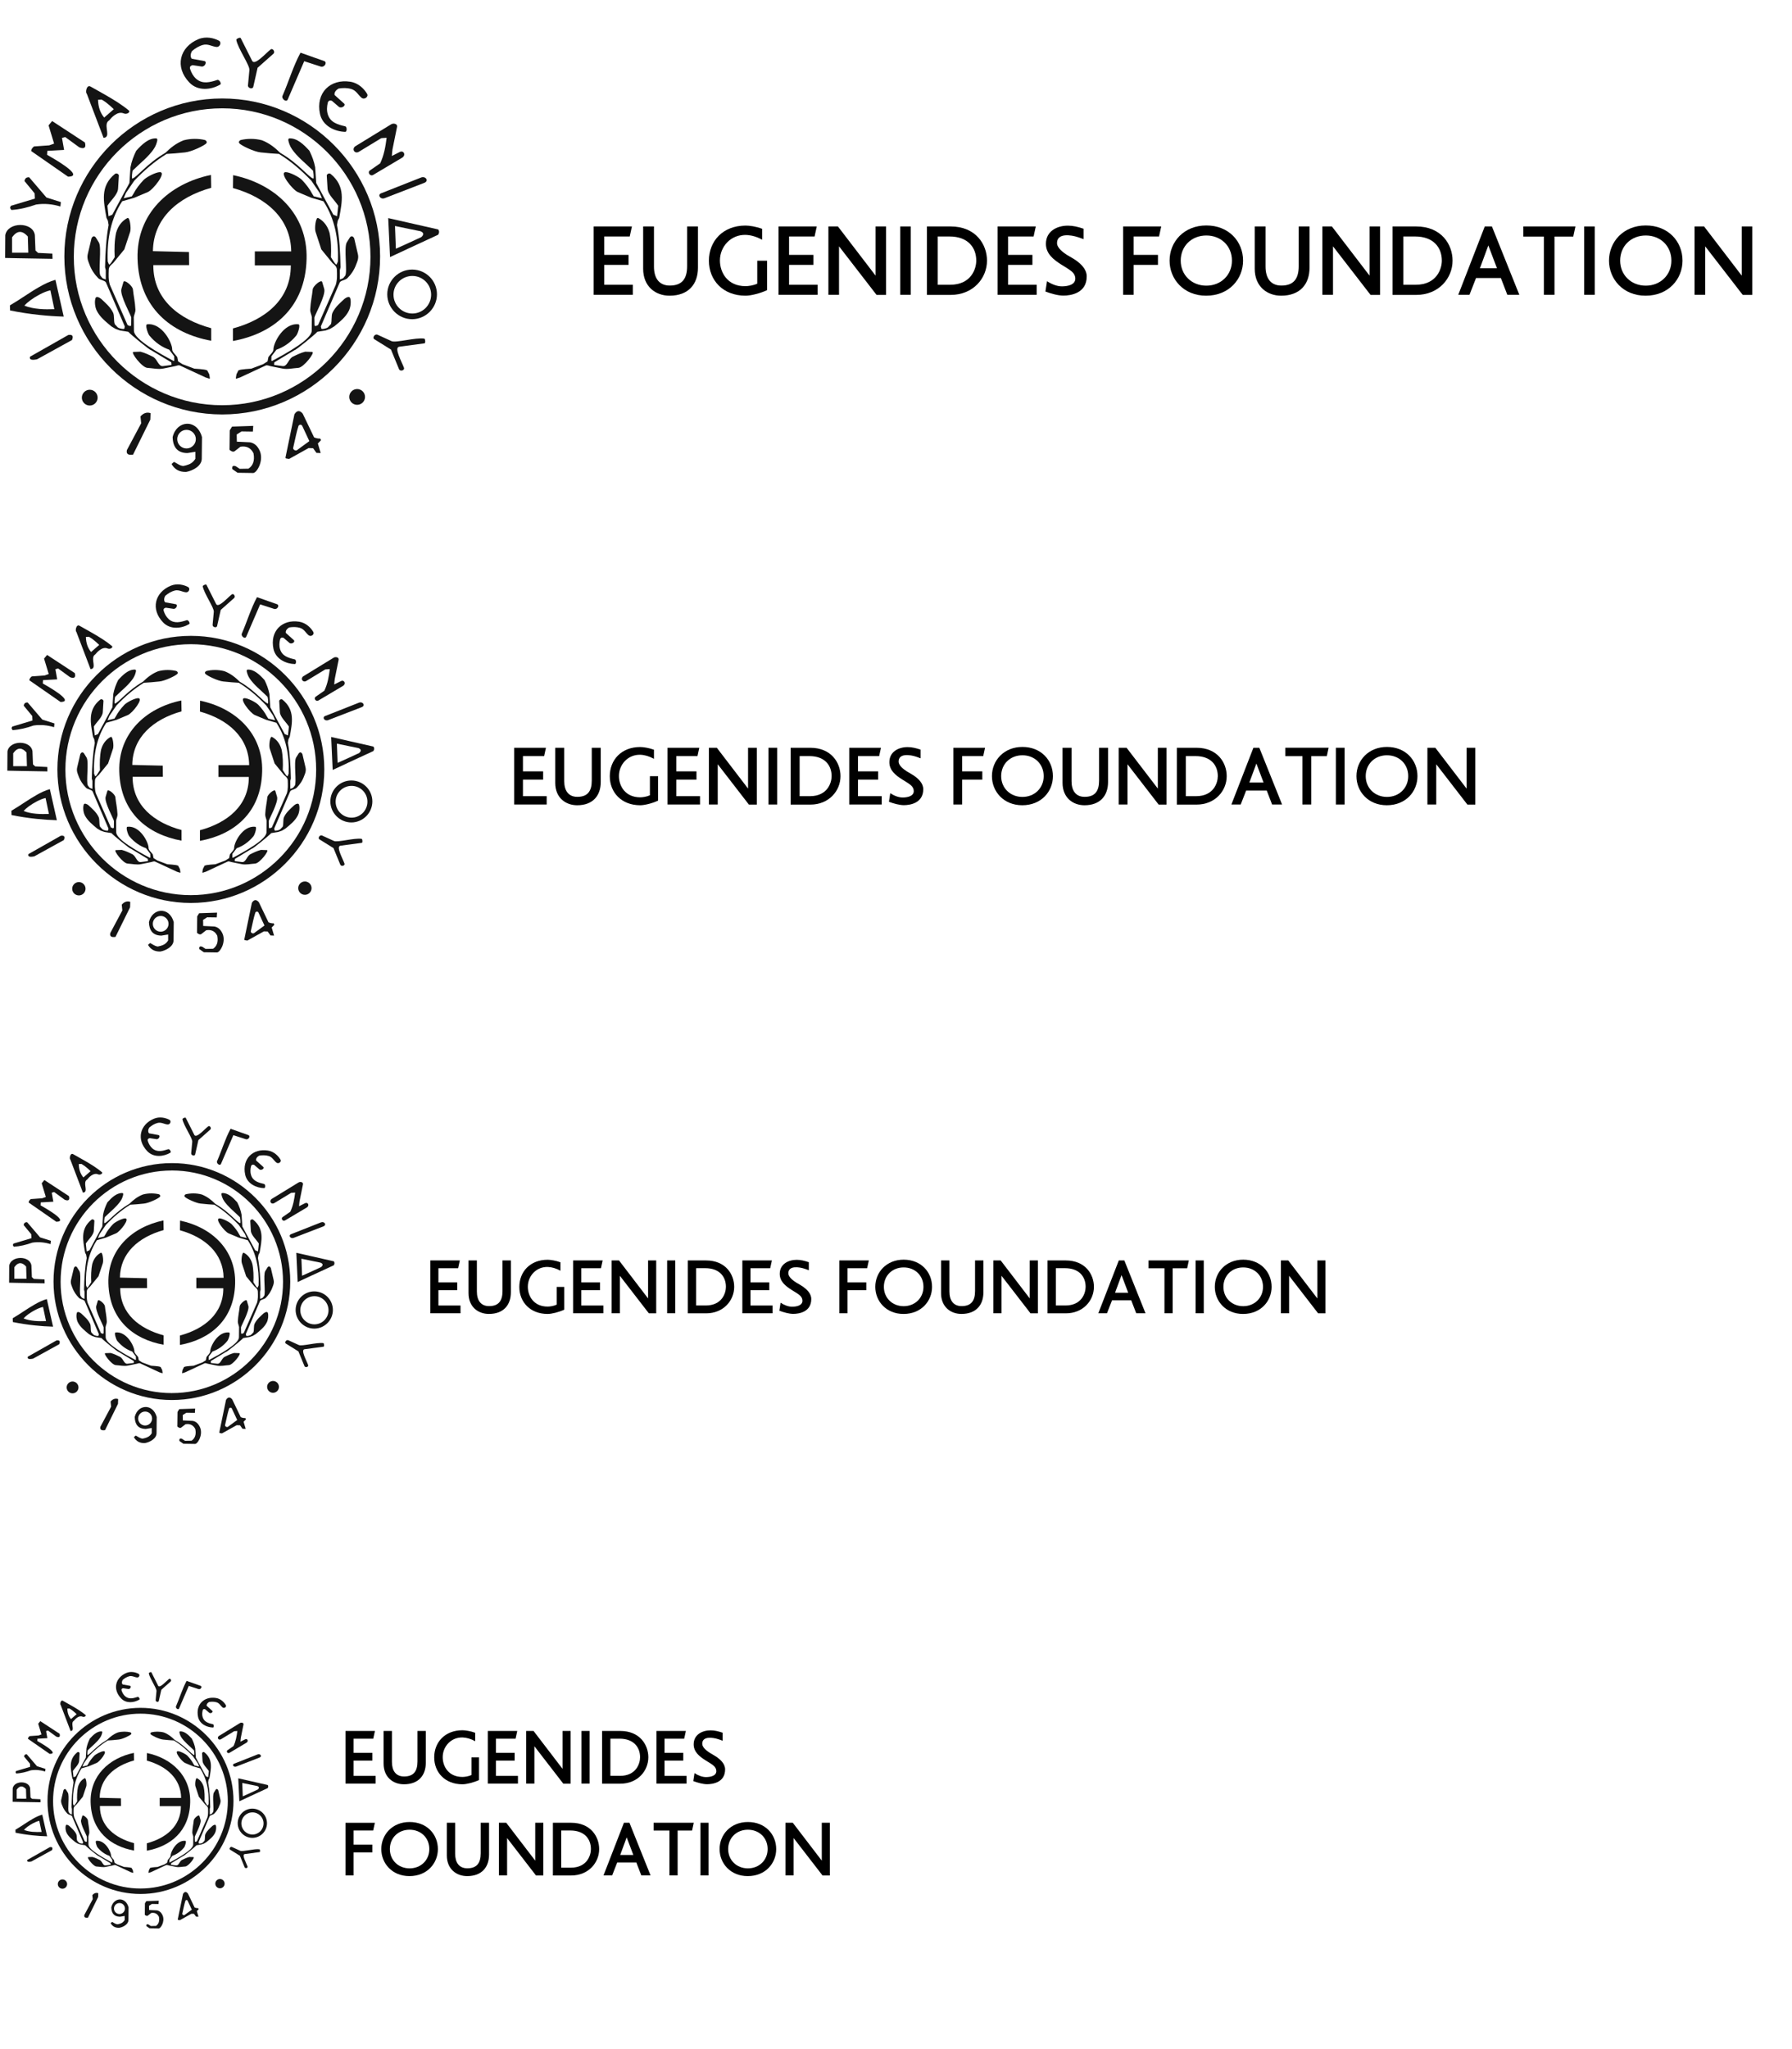 <?xml version="1.0" encoding="utf-8"?>
<!-- Generator: Adobe Illustrator 15.1.0, SVG Export Plug-In . SVG Version: 6.00 Build 0)  -->
<!DOCTYPE svg PUBLIC "-//W3C//DTD SVG 1.1//EN" "http://www.w3.org/Graphics/SVG/1.1/DTD/svg11.dtd">
<svg version="1.1" id="Layer_1" xmlns="http://www.w3.org/2000/svg" xmlns:xlink="http://www.w3.org/1999/xlink" x="0px" y="0px" width="350px" height="400px" viewBox="-1 -7.335 350 400" enable-background="new -1 -7.335 350 400"
	 xml:space="preserve">
<g>
	<g>
		<path d="M114.953,36.87h7.467l-0.426,1.959h-4.984v3.588h4.752v1.959h-4.752v3.878h5.585v1.959h-7.642V36.87z"/>
		<path d="M124.615,45.131v-8.262h2.113v7.855c0,2.191,0.971,3.685,3.083,3.685c2.405,0,3.394-1.319,3.394-3.801v-7.739h2.115v8.068
			c0,3.161-1.824,5.449-5.547,5.449C127.058,50.387,124.615,48.623,124.615,45.131z"/>
		<path d="M144.615,50.387c-4.422,0-7.156-3.025-7.156-6.827c0-3.82,2.715-6.865,7.156-6.865c0.717,0,2.113,0.213,3.238,0.64v2.133
			c-1.105-0.601-2.172-0.912-3.181-0.95c-2.929-0.097-5.062,2.288-5.062,4.984c0,2.405,1.512,5.023,5.002,5.023
			c0.524,0,1.493-0.116,2.289-0.485v-4.48h1.92v5.741C147.522,49.921,145.662,50.387,144.615,50.387z"/>
		<path d="M151.058,36.87h7.467l-0.427,1.959h-4.984v3.588h4.752v1.959h-4.752v3.878h5.586v1.959h-7.642V36.87z"/>
		<path d="M162.871,40.749v9.464h-2.074V36.87h1.861l7.351,9.6v-9.6h2.054v13.363h-1.859L162.871,40.749z"/>
		<path d="M174.82,36.87h2.057v13.343h-2.057V36.87z"/>
		<path d="M180.041,50.231V36.87h4.615c4.943,0,7.117,3.511,7.117,6.672c0,3.433-2.695,6.691-7.1,6.691L180.041,50.231
			L180.041,50.231z M182.154,38.829v9.425h2.404c4.148,0,5.119-3.142,5.119-4.712c0-2.56-1.629-4.713-5.219-4.713H182.154z"/>
		<path d="M193.834,36.87h7.469l-0.428,1.959h-4.984v3.588h4.752v1.959h-4.752v3.878h5.586v1.959h-7.643V36.87z"/>
		<path d="M206.695,50.368c-1.066,0-2.426-0.388-3.512-0.795l0.313-2.017c0.949,0.621,1.979,1.008,2.908,1.008
			c0.988,0,2.617-0.233,2.617-1.513c0-0.543-0.252-1.028-0.756-1.435c-0.643-0.524-1.357-0.892-2.037-1.338
			c-1.453-0.931-2.947-2.075-2.947-4.015c0-2.482,2.191-3.549,4.285-3.549c1.01,0,1.979,0.232,3.064,0.601v2.036
			c-0.445-0.174-0.814-0.31-1.146-0.407c-1.24-0.407-4.033-0.873-4.033,1.164c0,0.969,1.186,1.823,1.92,2.308
			c0.604,0.369,1.203,0.679,1.768,1.067c0.893,0.64,2.111,1.687,2.111,3.142C211.254,49.921,208.111,50.368,206.695,50.368z"/>
		<path d="M220.412,38.829v3.588h4.752v1.959h-4.752v5.837h-2.057V36.87h7.447l-0.428,1.959H220.412z"/>
		<path d="M234.572,50.387c-4.402,0-7.137-3.239-7.137-6.846c0-3.705,2.832-6.866,7.176-6.866c4.402,0,7.176,3.142,7.176,6.866
			C241.787,47.128,239.072,50.387,234.572,50.387z M234.611,38.635c-2.869,0-5.004,2.056-5.004,4.907
			c0,2.792,2.135,4.887,5.004,4.887s5.004-2.095,5.004-4.887C239.615,40.689,237.482,38.635,234.611,38.635z"/>
		<path d="M244.063,45.131v-8.262h2.115v7.855c0,2.191,0.969,3.685,3.082,3.685c2.404,0,3.396-1.319,3.396-3.801v-7.739h2.111v8.068
			c0,3.161-1.822,5.449-5.547,5.449C246.508,50.387,244.063,48.623,244.063,45.131z"/>
		<path d="M259.35,40.749v9.464h-2.074V36.87h1.861l7.352,9.6v-9.6h2.055v13.363h-1.859L259.35,40.749z"/>
		<path d="M270.973,50.231V36.87h4.613c4.945,0,7.117,3.511,7.117,6.672c0,3.433-2.693,6.691-7.098,6.691L270.973,50.231
			L270.973,50.231z M273.084,38.829v9.425h2.406c4.148,0,5.119-3.142,5.119-4.712c0-2.56-1.629-4.713-5.217-4.713H273.084z"/>
		<path d="M292.137,46.936h-4.85l-1.279,3.277h-2.191l5.178-13.343h1.396l5.354,13.343h-2.346L292.137,46.936z M288.043,45.035
			h3.336l-1.688-4.46L288.043,45.035z"/>
		<path d="M302.611,38.848v11.365h-2.074V38.848h-4.016V36.87h10.184l-0.428,1.979L302.611,38.848L302.611,38.848z"/>
		<path d="M308.414,36.87h2.055v13.343h-2.055V36.87z"/>
		<path d="M320.4,50.387c-4.402,0-7.139-3.239-7.139-6.846c0-3.705,2.832-6.866,7.178-6.866c4.4,0,7.176,3.142,7.176,6.866
			C327.615,47.128,324.9,50.387,320.4,50.387z M320.439,38.635c-2.869,0-5.004,2.056-5.004,4.907c0,2.792,2.135,4.887,5.004,4.887
			c2.871,0,5.004-2.095,5.004-4.887C325.443,40.689,323.311,38.635,320.439,38.635z"/>
		<path d="M332.043,40.749v9.464h-2.074V36.87h1.861l7.35,9.6v-9.6h2.059v13.363h-1.861L332.043,40.749z"/>
	</g>
	<g>
		<path d="M99.432,138.635h6.197l-0.354,1.625h-4.137v2.979h3.943v1.625h-3.943v3.22h4.636v1.626h-6.343V138.635z"/>
		<path d="M107.445,145.493v-6.857h1.756v6.52c0,1.819,0.805,3.059,2.56,3.059c1.996,0,2.817-1.095,2.817-3.155v-6.423h1.754v6.696
			c0,2.624-1.512,4.524-4.604,4.524C109.474,149.855,107.445,148.391,107.445,145.493z"/>
		<path d="M124.039,149.855c-3.67,0-5.94-2.511-5.94-5.667c0-3.171,2.254-5.699,5.94-5.699c0.596,0,1.754,0.177,2.688,0.531v1.771
			c-0.918-0.499-1.803-0.756-2.641-0.789c-2.43-0.081-4.201,1.899-4.201,4.137c0,1.996,1.256,4.169,4.152,4.169
			c0.436,0,1.24-0.097,1.899-0.402v-3.719h1.595v4.765C126.453,149.469,124.908,149.855,124.039,149.855z"/>
		<path d="M129.381,138.635h6.197l-0.354,1.625h-4.137v2.979h3.943v1.625h-3.943v3.22h4.636v1.626h-6.343V138.635z"/>
		<path d="M139.182,141.854v7.856h-1.723v-11.075h1.545l6.102,7.968v-7.968h1.707v11.091h-1.545L139.182,141.854z"/>
		<path d="M149.095,138.635h1.707v11.075h-1.707V138.635z"/>
		<path d="M153.424,149.727v-11.091h3.83c4.105,0,5.908,2.914,5.908,5.538c0,2.849-2.237,5.554-5.892,5.554L153.424,149.727
			L153.424,149.727z M155.179,140.261v7.824h1.996c3.444,0,4.25-2.608,4.25-3.912c0-2.125-1.353-3.912-4.33-3.912H155.179z"/>
		<path d="M164.867,138.635h6.197l-0.354,1.625h-4.137v2.979h3.943v1.625h-3.943v3.22h4.635v1.626h-6.342V138.635L164.867,138.635z"
			/>
		<path d="M175.535,149.838c-0.887,0-2.014-0.322-2.914-0.66l0.258-1.674c0.789,0.515,1.643,0.837,2.416,0.837
			c0.82,0,2.174-0.193,2.174-1.256c0-0.451-0.209-0.853-0.629-1.191c-0.531-0.435-1.127-0.74-1.689-1.11
			c-1.207-0.773-2.447-1.723-2.447-3.333c0-2.061,1.818-2.946,3.561-2.946c0.836,0,1.643,0.193,2.543,0.499v1.69
			c-0.371-0.145-0.678-0.258-0.949-0.338c-1.029-0.338-3.35-0.724-3.35,0.966c0,0.805,0.98,1.513,1.594,1.916
			c0.5,0.306,0.998,0.563,1.465,0.885c0.74,0.531,1.756,1.4,1.756,2.608C179.318,149.469,176.711,149.838,175.535,149.838z"/>
		<path d="M186.914,140.261v2.979h3.943v1.625h-3.943v4.846h-1.707v-11.075h6.184l-0.355,1.625H186.914z"/>
		<path d="M198.662,149.855c-3.652,0-5.924-2.688-5.924-5.683c0-3.075,2.35-5.699,5.955-5.699c3.654,0,5.957,2.608,5.957,5.699
			C204.65,147.15,202.396,149.855,198.662,149.855z M198.693,140.1c-2.383,0-4.152,1.706-4.152,4.073
			c0,2.318,1.771,4.057,4.152,4.057c2.383,0,4.152-1.739,4.152-4.057C202.848,141.806,201.076,140.1,198.693,140.1z"/>
		<path d="M206.529,145.493v-6.857h1.756v6.52c0,1.819,0.807,3.059,2.561,3.059c1.996,0,2.816-1.095,2.816-3.155v-6.423h1.754v6.696
			c0,2.624-1.514,4.524-4.604,4.524C208.559,149.855,206.529,148.391,206.529,145.493z"/>
		<path d="M219.213,141.854v7.856h-1.723v-11.075h1.545l6.104,7.968v-7.968h1.705v11.091h-1.547L219.213,141.854z"/>
		<path d="M228.852,149.727v-11.091h3.832c4.104,0,5.906,2.914,5.906,5.538c0,2.849-2.236,5.554-5.893,5.554L228.852,149.727
			L228.852,149.727z M230.605,140.261v7.824h1.996c3.445,0,4.25-2.608,4.25-3.912c0-2.125-1.354-3.912-4.33-3.912H230.605z"/>
		<path d="M246.412,146.99h-4.025l-1.063,2.721h-1.818l4.299-11.075h1.158l4.443,11.075h-1.949L246.412,146.99z M243.016,145.412
			h2.77l-1.398-3.702L243.016,145.412z"/>
		<path d="M255.102,140.276v9.434h-1.725v-9.434h-3.332v-1.642h8.451l-0.354,1.642H255.102z"/>
		<path d="M259.912,138.635h1.707v11.075h-1.707V138.635z"/>
		<path d="M269.859,149.855c-3.654,0-5.926-2.688-5.926-5.683c0-3.075,2.352-5.699,5.957-5.699c3.652,0,5.957,2.608,5.957,5.699
			C275.85,147.15,273.596,149.855,269.859,149.855z M269.891,140.1c-2.381,0-4.15,1.706-4.15,4.073c0,2.318,1.771,4.057,4.15,4.057
			c2.383,0,4.152-1.739,4.152-4.057C274.045,141.806,272.273,140.1,269.891,140.1z"/>
		<path d="M279.516,141.854v7.856h-1.725v-11.075h1.547l6.102,7.968v-7.968h1.707v11.091H285.6L279.516,141.854z"/>
	</g>
	<g>
		<path d="M83.041,238.711h5.769l-0.33,1.516h-3.851v2.77H88.3v1.516h-3.671v2.996h4.314v1.514h-5.904L83.041,238.711
			L83.041,238.711z"/>
		<path d="M90.507,245.096v-6.385h1.633v6.068c0,1.693,0.749,2.848,2.382,2.848c1.857,0,2.622-1.02,2.622-2.938v-5.979h1.634v6.232
			c0,2.443-1.408,4.211-4.285,4.211C92.394,249.158,90.507,247.791,90.507,245.096z"/>
		<path d="M105.959,249.158c-3.418,0-5.529-2.34-5.529-5.275c0-2.951,2.098-5.305,5.529-5.305c0.555,0,1.633,0.166,2.502,0.496
			v1.646c-0.854-0.467-1.678-0.705-2.459-0.734c-2.262-0.074-3.91,1.77-3.91,3.852c0,1.857,1.168,3.883,3.865,3.883
			c0.406,0,1.154-0.092,1.769-0.375v-3.463h1.483v4.438C108.205,248.795,106.768,249.158,105.959,249.158z"/>
		<path d="M110.937,238.711h5.769l-0.33,1.516h-3.851v2.77h3.671v1.516h-3.671v2.996h4.315v1.514h-5.904L110.937,238.711
			L110.937,238.711z"/>
		<path d="M120.065,241.709v7.313h-1.604v-10.311h1.438l5.679,7.418v-7.418h1.588v10.324h-1.438L120.065,241.709z"/>
		<path d="M129.301,238.711h1.588v10.311h-1.588V238.711z"/>
		<path d="M133.332,249.037v-10.324h3.566c3.821,0,5.499,2.713,5.499,5.156c0,2.65-2.083,5.168-5.483,5.168H133.332z
			 M134.967,240.227v7.279h1.857c3.207,0,3.957-2.426,3.957-3.641c0-1.979-1.26-3.641-4.031-3.641L134.967,240.227L134.967,240.227z
			"/>
		<path d="M143.99,238.711h5.77l-0.33,1.516h-3.852v2.77h3.672v1.516h-3.672v2.996h4.315v1.514h-5.903V238.711L143.99,238.711z"/>
		<path d="M153.929,249.143c-0.824,0-1.873-0.301-2.712-0.615l0.24-1.559c0.733,0.479,1.527,0.777,2.248,0.777
			c0.764,0,2.022-0.18,2.022-1.168c0-0.42-0.194-0.795-0.584-1.107c-0.495-0.404-1.049-0.688-1.573-1.033
			c-1.123-0.721-2.277-1.605-2.277-3.104c0-1.918,1.693-2.742,3.312-2.742c0.779,0,1.528,0.182,2.368,0.465v1.572
			c-0.346-0.135-0.629-0.238-0.885-0.313c-0.959-0.314-3.116-0.674-3.116,0.896c0,0.75,0.914,1.408,1.483,1.783
			c0.463,0.285,0.929,0.525,1.363,0.824c0.689,0.494,1.633,1.305,1.633,2.428C157.449,248.795,155.021,249.143,153.929,249.143z"/>
		<path d="M164.527,240.227v2.77h3.67v1.516h-3.67v4.51h-1.589v-10.311h5.755l-0.33,1.516H164.527L164.527,240.227z"/>
		<path d="M175.469,249.158c-3.403,0-5.514-2.502-5.514-5.289c0-2.863,2.186-5.307,5.541-5.307c3.402,0,5.545,2.43,5.545,5.307
			C181.041,246.639,178.941,249.158,175.469,249.158z M175.496,240.078c-2.217,0-3.864,1.588-3.864,3.791
			c0,2.156,1.647,3.773,3.864,3.773c2.219,0,3.867-1.617,3.867-3.773C179.363,241.666,177.715,240.078,175.496,240.078z"/>
		<path d="M182.799,245.096v-6.385h1.635v6.068c0,1.693,0.748,2.848,2.381,2.848c1.859,0,2.623-1.02,2.623-2.938v-5.979h1.633v6.232
			c0,2.443-1.408,4.211-4.285,4.211C184.688,249.158,182.799,247.791,182.799,245.096z"/>
		<path d="M194.609,241.709v7.313h-1.604v-10.311h1.438l5.678,7.418v-7.418h1.588v10.324h-1.438L194.609,241.709z"/>
		<path d="M203.592,249.037v-10.324h3.564c3.82,0,5.5,2.713,5.5,5.156c0,2.65-2.084,5.168-5.484,5.168H203.592z M205.225,240.227
			v7.279h1.857c3.207,0,3.955-2.426,3.955-3.641c0-1.979-1.258-3.641-4.029-3.641L205.225,240.227L205.225,240.227z"/>
		<path d="M219.941,246.49h-3.744l-0.988,2.531h-1.693l4.002-10.311h1.078l4.135,10.311h-1.813L219.941,246.49z M216.781,245.021
			h2.576l-1.305-3.445L216.781,245.021z"/>
		<path d="M228.037,240.242v8.779h-1.604v-8.779h-3.104v-1.529h7.867l-0.33,1.529H228.037z"/>
		<path d="M232.521,238.711h1.59v10.311h-1.59V238.711z"/>
		<path d="M241.783,249.158c-3.4,0-5.514-2.502-5.514-5.289c0-2.863,2.188-5.307,5.543-5.307c3.4,0,5.545,2.43,5.545,5.307
			C247.357,246.639,245.262,249.158,241.783,249.158z M241.814,240.078c-2.219,0-3.865,1.588-3.865,3.791
			c0,2.156,1.646,3.773,3.865,3.773s3.865-1.617,3.865-3.773C245.68,241.666,244.031,240.078,241.814,240.078z"/>
		<path d="M250.779,241.709v7.313h-1.604v-10.311h1.438l5.68,7.418v-7.418h1.588v10.324h-1.438L250.779,241.709z"/>
	</g>
	<g>
		<path d="M66.48,330.559h5.751l-0.329,1.51h-3.838v2.764h3.66v1.51h-3.66v2.986h4.303v1.51H66.48V330.559z"/>
		<path d="M73.92,336.92v-6.361h1.628v6.051c0,1.688,0.747,2.838,2.375,2.838c1.852,0,2.614-1.016,2.614-2.928v-5.961h1.627v6.215
			c0,2.436-1.403,4.197-4.271,4.197C75.802,340.971,73.92,339.611,73.92,336.92z"/>
		<path d="M89.32,340.971c-3.406,0-5.513-2.33-5.513-5.26c0-2.941,2.091-5.289,5.513-5.289c0.553,0,1.627,0.164,2.494,0.494v1.645
			c-0.852-0.463-1.673-0.701-2.449-0.73c-2.257-0.076-3.899,1.762-3.899,3.838c0,1.854,1.165,3.869,3.854,3.869
			c0.402,0,1.149-0.09,1.762-0.373v-3.451h1.479v4.424C91.56,340.613,90.125,340.971,89.32,340.971z"/>
		<path d="M94.277,330.559h5.75l-0.328,1.51h-3.84v2.764h3.66v1.51h-3.66v2.986h4.303v1.51h-5.887v-10.277h0.002V330.559z"/>
		<path d="M103.373,333.545v7.289h-1.6v-10.275h1.434l5.662,7.396v-7.396h1.584v10.293h-1.435L103.373,333.545z"/>
		<path d="M112.572,330.559h1.584v10.275h-1.584V330.559z"/>
		<path d="M116.591,340.852v-10.293h3.555c3.81,0,5.481,2.703,5.481,5.141c0,2.645-2.076,5.152-5.467,5.152H116.591L116.591,340.852
			z M118.219,332.068v7.26h1.852c3.197,0,3.944-2.42,3.944-3.629c0-1.973-1.255-3.631-4.019-3.631H118.219z"/>
		<path d="M127.209,330.559h5.75l-0.328,1.51h-3.84v2.764h3.66v1.51h-3.66v2.986h4.303v1.51h-5.887L127.209,330.559L127.209,330.559
			z"/>
		<path d="M137.113,340.957c-0.822,0-1.869-0.299-2.705-0.611l0.239-1.555c0.731,0.479,1.522,0.775,2.241,0.775
			c0.762,0,2.018-0.18,2.018-1.164c0-0.42-0.195-0.793-0.584-1.105c-0.492-0.402-1.045-0.688-1.568-1.029
			c-1.12-0.719-2.271-1.6-2.271-3.094c0-1.91,1.688-2.732,3.301-2.732c0.777,0,1.524,0.18,2.36,0.463v1.568
			c-0.344-0.135-0.627-0.238-0.881-0.313c-0.956-0.314-3.106-0.674-3.106,0.896c0,0.746,0.91,1.402,1.479,1.777
			c0.463,0.283,0.926,0.521,1.359,0.82c0.688,0.492,1.627,1.301,1.627,2.42C140.623,340.613,138.203,340.957,137.113,340.957z"/>
		<path d="M68.064,349.992v2.764h3.66v1.51h-3.66v4.496h-1.583v-10.277h5.736l-0.329,1.508H68.064L68.064,349.992z"/>
		<path d="M78.969,358.895c-3.391,0-5.497-2.496-5.497-5.273c0-2.854,2.181-5.287,5.526-5.287c3.392,0,5.527,2.42,5.527,5.287
			C84.524,356.383,82.434,358.895,78.969,358.895z M78.998,349.84c-2.211,0-3.854,1.582-3.854,3.779c0,2.15,1.644,3.766,3.854,3.766
			s3.854-1.613,3.854-3.766C82.852,351.422,81.209,349.84,78.998,349.84z"/>
		<path d="M86.271,354.846v-6.363h1.628v6.051c0,1.688,0.747,2.838,2.375,2.838c1.852,0,2.614-1.018,2.614-2.93v-5.959h1.628v6.213
			c0,2.438-1.404,4.199-4.271,4.199C88.154,358.895,86.271,357.535,86.271,354.846z"/>
		<path d="M98.041,351.469v7.289h-1.6v-10.275h1.434l5.662,7.395v-7.395h1.584v10.291h-1.435L98.041,351.469z"/>
		<path d="M106.988,358.773v-10.291h3.555c3.809,0,5.481,2.703,5.481,5.139c0,2.645-2.077,5.152-5.467,5.152H106.988z
			 M108.615,349.992v7.26h1.854c3.197,0,3.943-2.42,3.943-3.631c0-1.973-1.254-3.629-4.019-3.629H108.615z"/>
		<path d="M123.283,356.234h-3.734l-0.986,2.523h-1.688l3.988-10.275h1.076l4.123,10.275h-1.807L123.283,356.234z M120.131,354.771
			h2.568l-1.3-3.439L120.131,354.771z"/>
		<path d="M131.348,350.004v8.754h-1.598v-8.754h-3.092v-1.521h7.842l-0.33,1.521H131.348z"/>
		<path d="M135.813,348.482h1.583v10.275h-1.583V348.482z"/>
		<path d="M145.043,358.895c-3.391,0-5.496-2.496-5.496-5.273c0-2.854,2.181-5.287,5.527-5.287c3.391,0,5.526,2.42,5.526,5.287
			C150.601,356.383,148.51,358.895,145.043,358.895z M145.074,349.84c-2.211,0-3.854,1.582-3.854,3.779
			c0,2.15,1.644,3.766,3.854,3.766s3.854-1.613,3.854-3.766C148.928,351.422,147.285,349.84,145.074,349.84z"/>
		<path d="M154.006,351.469v7.289h-1.598v-10.275h1.434l5.662,7.395v-7.395h1.582v10.291h-1.434L154.006,351.469z"/>
	</g>
</g>
<path fill="#141414" d="M9.181,16.292L8.487,17.14l1.078,3.558l-0.94,0.339l-2.986,0.216c-0.326,0.261-0.51,0.508-0.556,0.893
	l7.21,5.007c3.512-0.046-3.25-3.773-4.098-4.267l0.045-0.771l3.281-0.184l-0.416-2.342l0.632-0.168l2.742,2.001
	c0.847,0.339,1.417,0.2,1.108-0.939L9.181,16.292z"/>
<path fill="#141414" d="M10.89,32.114L8.072,31.22l-3.374-3.945c-0.542-0.031-0.833,0.201-0.91,0.739l1.971,2.389l0.048,1.032
	L1.14,32.837c-0.233,0.339-0.186,0.494,0.093,0.816c1.617-0.108,3.219-0.493,4.821-1.063c1.647-0.247,3.219-0.077,4.744,0.385
	L10.89,32.114z"/>
<path fill="#141414" d="M12.338,58.056c0.816-0.123,1.049,0.2,0.724,0.986L6.24,62.801c-1.081,0.231-1.558,0.063-1.373-0.508
	L12.338,58.056z"/>
<path fill="#141414" d="M16.528,68.747c0.848,0,1.541,0.693,1.541,1.541c0,0.848-0.693,1.541-1.541,1.541
	c-0.848,0-1.541-0.693-1.541-1.541C14.987,69.44,15.681,68.747,16.528,68.747z"/>
<path fill="#141414" d="M68.753,68.608c0.848,0,1.541,0.693,1.541,1.541s-0.693,1.541-1.541,1.541s-1.541-0.693-1.541-1.541
	S67.905,68.608,68.753,68.608z"/>
<path fill="#141414" d="M26.436,73.97c0.508-0.631,1.247-0.925,1.97-0.646l-0.045,1.248l-3.374,6.84
	c-0.955,0.138-1.372-0.123-1.201-0.894l2.787-5.224L26.436,73.97z"/>
<path fill="#141414" d="M48.464,75.802l-4.143,0.14l-0.448,0.724l-0.045,3.807c0.277,0.245,0.693,0.508,1.017,0.262l1.11-0.863
	c1.186-0.2,2.049,0.231,2.557,1.279c0.278,1.479-0.123,2.434-0.987,3.003l-1.709,0.031l-0.769-0.509
	c-0.477-0.17-0.772-0.076-0.679,0.555l1.033,0.724L48.433,85c0.679,0.016,2.08-2.249,1.355-4.191
	c-0.416-1.046-1.078-1.646-1.956-1.802l-2.573-0.123l-0.029-1.402l0.938-0.6l2.22,0.031L48.464,75.802z"/>
<path fill="#141414" d="M72.744,58.01c-0.555-0.246-1.064,0.601-0.648,0.863l3.266,2.032l1.571,3.821
	c0.217,0.508,1.126,0.247,0.972-0.247c-0.401-1.139-2.035-3.99-0.926-4.129l4.931-0.662c0.23-0.031,0.154-0.894-0.045-0.923
	c-1.711-0.263-5.547,0.877-6.393,0.492L72.744,58.01z"/>
<path fill="#141414" d="M47.431,9.314c-0.061,0.601,0.91,0.801,1.033,0.323l0.847-3.743l3.096-2.743
	c0.401-0.369-0.138-1.155-0.554-0.831c-0.957,0.739-3.097,3.219-3.605,2.218l-2.234-4.436c-0.107-0.216-0.894,0.138-0.862,0.354
	c0.323,1.694,2.65,4.944,2.557,5.884L47.431,9.314z"/>
<path fill="#141414" d="M81.233,27.322c0.907-0.354,1.586,0.662,0.646,1.033l-7.732,2.988c-0.863,0.339-1.464-0.647-0.726-0.939
	L81.233,27.322z"/>
<path fill="#141414" d="M68.337,21.253c-0.677,0.601-0.015,1.51,0.771,1.031l4.358-2.649l1.047-0.077
	c-0.216,1.709-0.508,3.42-1.263,4.991l-2.018,1.402c-0.508,0.37,0.062,1.201,0.647,0.863l5.652-3.358
	c0.817-0.494,0.324-1.51-0.446-1.125l-1.555,0.786c0.014-0.431,0.09-0.862,0.122-1.263l0.895-4.421
	c0.124-0.616-0.71-0.786-1.17-0.493L68.337,21.253z"/>
<path fill="#141414" d="M70.695,10.977c-0.57-0.97-1.695-2.111-3.266-2.356c-3.927-0.617-6.809,2.172-5.931,6.285
	c0.524,2.403,2.972,3.451,4.929,3.497c0.37,0,0.37-0.986,0-1.079c-1.51-0.354-2.911-0.755-3.405-2.341
	c-0.23-0.724-0.185-1.525,0-2.28c0.109-0.37,0.371-0.492,0.803-0.355l1.417,1.218c0.584,0.292,1.355-0.34,0.955-0.693l-1.849-1.665
	c-0.093-0.462,0.201-0.924,0.802-1.263c0.862-0.139,1.695-0.139,2.495,0.107c0.955,0.293,1.325,1.188,1.988,1.71
	C70.201,12.195,71.034,11.531,70.695,10.977z"/>
<path fill="#141414" d="M62.407,4.615l-4.715-1.663c-1.432,2.665-2.279,5.576-3.497,8.38c-0.308,0.57,0.71,1.417,1.002,0.755
	l3.219-7.472l3.236,1.048C62.314,5.878,62.93,4.969,62.407,4.615z"/>
<path fill="#141414" d="M41.762,0.609c-0.985-0.524-2.54-0.909-4.02-0.293c-3.682,1.541-4.667,5.424-1.756,8.458
	c1.695,1.772,4.328,1.403,6.023,0.401c0.325-0.185-0.216-1.032-0.553-0.909c-1.479,0.479-2.882,0.863-4.146-0.215
	c-0.569-0.509-0.954-1.203-1.187-1.942c-0.106-0.385,0.063-0.616,0.494-0.724l1.85,0.277c0.646-0.046,0.985-0.986,0.446-1.079
	l-2.451-0.446c-0.306-0.338-0.306-0.894,0.031-1.495c0.662-0.57,1.372-1.001,2.172-1.216c0.971-0.247,1.757,0.323,2.588,0.4
	C41.978,1.903,42.334,0.917,41.762,0.609z"/>
<path fill="#141414" d="M40.252,29.325l-0.045-2.511c-8.195,1.694-14.574,7.579-14.342,16.345
	c0.247,9.629,6.624,14.619,14.387,16.021v-2.451c-6.299-1.693-11.336-5.652-11.308-12.307h6.994l-0.029-2.559l-7.042-0.168
	C28.945,35.333,33.676,31.159,40.252,29.325z"/>
<path fill="#141414" d="M44.504,29.371l0.033-2.511c8.196,1.694,14.573,7.579,14.342,16.346c-0.23,9.628-6.609,14.604-14.375,16.021
	v-2.451c6.287-1.693,11.324-5.652,11.293-12.308h-7.025v-2.727h7.104C55.798,35.38,51.083,31.205,44.504,29.371z"/>
<path fill="#141414" d="M39.051,20.004c-1.202-0.292-2.742-0.338-4.174,0.047c-1.479,0.569-2.557,1.462-3.575,2.449
	c-3.62,2.095-5.499,4.729-6.455,5.022c-0.184,0.046-0.015-1.479,0.078-1.572l1.355-1.278c1.232-1.093,2.804-2.619,3.206-3.791
	c0.152-0.446,0.446-1.186,0.014-1.202c-1.479-0.061-2.773,1.171-3.898,2.419c-0.508,1.032-0.907,2.08-1.123,3.235l-0.202,3.05
	l-3.343,6.193l-0.738,0.307l-0.216-2.048c0.615-1.017,2.001-2.157,2.08-3.343l0.154-2.557c0.015-0.247-0.432-0.57-0.771-0.309
	c-2.941,2.404-2.203,5.407-1.647,8.566l0.278,0.569l0.138,0.833c-0.477,2.572-0.632,5.438-0.694,8.241l0.14,0.556v1.832
	c-0.201-0.061-0.617-0.2-0.679-0.292L18.64,46.5c-0.522-0.664,0.278-5.547-0.337-6.518l-0.601-0.97
	c-0.308-0.386-0.647-0.216-0.833,0.185l-0.738,3.111c-0.202,0.863,0.214,1.603,0.306,1.895c0.402,1.156,1.05,2.049,1.788,2.805
	c0.463,0.37,1.294,0.416,1.479,0.816l3.666,8.564l-0.076,0.417c-0.063,0.216-1.109-0.017-1.342-0.277l-0.539-0.585
	c-0.245-0.678-0.031-1.649-0.337-2.266c-0.57-1.154-1.526-1.911-2.295-2.649c-0.339-0.292-0.987-0.601-1.125-0.169
	c-0.23,0.693-0.093,1.771,0.23,2.434c0.632,1.293,1.819,2.203,2.882,3.096l0.8,0.477l0.878,0.31l1.617,0.263
	c0.462,0.555,4.33,3.696,4.436,3.572l3.96,2.389c-0.017,0.17,0.138,0.493-0.045,0.524l-1.558,0.2
	c-0.893,0.123-1.046-1.17-1.877-1.758c-0.895-0.445-1.65-0.814-2.542-1.047l-1.372,0.047c-0.646,0.016,1.664,3.065,2.728,3.111
	c1.047,0.062,2.11,0.34,3.143,0.123l2.187-0.445c0.339-0.047,0.709-0.277,1.016-0.139l5.068,2.356
	c0.264,0.031,0.817,0.369,0.786,0.108l-0.124-0.756l-0.323-0.601c0.045-0.292-0.971-0.386-2.587-0.493l-2.296-0.863l-0.878-0.555
	l-0.169-0.848c-0.263-0.399-1.001-1-0.987-1.477c0.047-1.219-1.957-5.238-4.884-4.914c-0.46,0.045,0.109,1.801,0.432,2.201
	c1.156,1.388,2.496,2.28,3.882,2.758l0.971,1.295c-0.046,0.308,0.123,1.031-0.138,0.893c-2.727-1.447-7.718-4.205-7.734-5.868
	l-0.031-2.681c0.078-0.494,0.339-0.94,0.323-1.449c-0.076-1.586-0.368-2.711-0.491-3.975c-0.062-0.662-1.679-2.018-1.85-1.433
	L22.71,49.07c-0.355,1.216,1.94,5.253,1.926,5.591l-0.017,1.526c-0.107,0.185-0.323,0.139-0.708-0.076l-3.452-7.843
	c-0.308-1.017-0.247-1.956-0.216-2.973c0.016-0.571,0.462-0.955,0.848-1.263l2.188-2.682l1.139-3.42
	c0.231-0.708-0.062-2.942-0.524-2.711c-0.739,0.384-1.741,1.201-2.218,2.88c-0.325,1.51-0.356,3.204-0.277,4.776
	c-0.34,0.492-0.986,1.726-1.14,1.355l-0.216-0.523c-0.185-4.453,0.646-8.412,2.818-11.754l2.357-0.678l2.635-1.11
	c1.078-0.461,3.759-3.912,2.357-3.896c-0.816,0.015-2.666,0.985-3.174,1.541c-0.785,0.831-1.479,1.725-1.972,2.681l-0.323,0.508
	l-1.586,0.369l0.446-1.047l1.617-2.373c1.911-1.988,4.005-3.82,6.332-5.238l1.634-0.107l1.925-0.186
	c1.264-0.108,3.913-1.371,4.207-1.802C39.483,20.375,39.298,20.127,39.051,20.004z"/>
<path fill="#141414" d="M46,20.004c1.202-0.292,2.726-0.338,4.174,0.047c1.465,0.569,2.542,1.462,3.559,2.449
	c3.62,2.095,5.5,4.729,6.455,5.022c0.185,0.046,0.017-1.479-0.076-1.572l-1.355-1.278c-1.232-1.093-2.804-2.619-3.205-3.791
	c-0.155-0.446-0.446-1.186-0.014-1.202c1.479-0.061,2.772,1.171,3.896,2.419c0.51,1.032,0.909,2.08,1.125,3.235l0.199,3.05
	l3.345,6.193l0.738,0.307l0.216-2.048c-0.617-1.017-2.003-2.157-2.08-3.343l-0.154-2.557c-0.015-0.247,0.446-0.57,0.769-0.309
	c2.943,2.404,2.22,5.407,1.664,8.566l-0.292,0.569l-0.138,0.833c0.478,2.572,0.632,5.438,0.693,8.241l-0.14,0.556v1.832
	c0.201-0.061,0.617-0.2,0.679-0.292l0.353-0.431c0.508-0.664-0.292-5.547,0.324-6.518l0.601-0.97
	c0.308-0.386,0.647-0.216,0.847,0.185l0.724,3.111c0.202,0.863-0.2,1.603-0.309,1.895c-0.399,1.156-1.03,2.049-1.786,2.805
	c-0.463,0.37-1.294,0.416-1.465,0.816l-3.682,8.564l0.093,0.417c0.048,0.216,1.094-0.017,1.325-0.277l0.555-0.585
	c0.231-0.678,0.015-1.649,0.323-2.266c0.57-1.154,1.526-1.911,2.295-2.649c0.339-0.292,0.986-0.601,1.14-0.169
	c0.216,0.693,0.079,1.771-0.244,2.434c-0.618,1.293-1.805,2.203-2.882,3.096l-0.8,0.477l-0.878,0.31l-1.619,0.263
	c-0.461,0.555-4.328,3.696-4.437,3.572L52.578,63.4c0.014,0.17-0.123,0.493,0.045,0.524l1.558,0.2
	c0.909,0.123,1.061-1.17,1.878-1.758c0.895-0.445,1.649-0.814,2.542-1.047l1.372,0.047c0.663,0.016-1.664,3.065-2.727,3.111
	c-1.033,0.062-2.111,0.34-3.127,0.123l-2.203-0.445c-0.339-0.047-0.709-0.277-1.018-0.139l-5.066,2.356
	c-0.263,0.031-0.816,0.369-0.771,0.108l0.124-0.756l0.308-0.601c-0.047-0.292,0.985-0.386,2.588-0.493l2.295-0.863l0.878-0.555
	l0.168-0.848c0.261-0.399,1.002-1,0.986-1.477c-0.045-1.219,1.957-5.238,4.883-4.914c0.463,0.045-0.107,1.801-0.43,2.201
	c-1.141,1.388-2.497,2.28-3.867,2.758l-0.986,1.295c0.045,0.308-0.123,1.031,0.138,0.893c2.727-1.447,7.718-4.205,7.734-5.868
	l0.031-2.681c-0.078-0.494-0.339-0.94-0.325-1.449c0.078-1.586,0.371-2.711,0.493-3.975c0.076-0.662,1.679-2.018,1.849-1.433
	l0.399,1.356c0.355,1.216-1.925,5.253-1.925,5.591l0.031,1.526c0.093,0.185,0.308,0.139,0.693-0.076l3.452-7.843
	c0.307-1.017,0.247-1.956,0.216-2.973c-0.016-0.571-0.448-0.955-0.847-1.263l-2.189-2.682l-1.123-3.42
	c-0.248-0.708,0.045-2.942,0.508-2.711c0.738,0.384,1.739,1.201,2.216,2.88c0.324,1.51,0.354,3.204,0.278,4.776
	c0.34,0.492,0.986,1.726,1.14,1.355l0.216-0.523c0.185-4.453-0.648-8.412-2.82-11.754l-2.356-0.678l-2.635-1.11
	c-1.077-0.461-3.758-3.912-2.357-3.896c0.816,0.015,2.666,0.985,3.174,1.541c0.785,0.831,1.479,1.725,1.972,2.681l0.323,0.508
	l1.586,0.369l-0.446-1.047l-1.617-2.373c-1.911-1.988-4.005-3.82-6.331-5.238l-1.634-0.107l-1.925-0.186
	c-1.263-0.108-3.898-1.371-4.191-1.802C45.553,20.375,45.738,20.127,46,20.004z"/>
<path fill="#141414" d="M42.41,11.886c16.977,0,30.827,13.864,30.827,30.841S59.386,73.569,42.41,73.569c0,0,0,0-0.016,0v-1.803
	c15.946,0,28.963-13.018,28.963-28.977c0-15.96-13.017-28.979-28.963-28.979v-1.925C42.41,11.886,42.41,11.886,42.41,11.886z
	 M42.394,73.569c-16.977-0.016-30.825-13.865-30.825-30.842s13.848-30.826,30.825-30.841v1.925l0,0
	c-15.958,0-28.978,13.018-28.978,28.979c0,15.959,13.02,28.977,28.978,28.977l0,0V73.569z"/>
<path fill="#141414" d="M79.538,45.285c2.65,0.03,4.805,2.171,4.805,4.837c0,2.65-2.155,4.822-4.805,4.854v-1.109
	c2.018,0,3.666-1.648,3.666-3.682c0-2.019-1.648-3.652-3.666-3.652V45.285z M79.49,45.285c0.017,0,0.031,0,0.048,0v1.247
	c-2.034,0-3.683,1.634-3.683,3.652c0,2.033,1.648,3.682,3.683,3.682v1.109c-0.017,0-0.031,0-0.048,0
	c-2.663,0-4.852-2.188-4.852-4.854S76.827,45.285,79.49,45.285z"/>
<path fill="#141414" d="M9.228,42.173l-2.79-0.139L5.93,41.573l-0.123-3.036c-0.2-1.325-1.524-1.956-2.866-1.956v1.355
	c0.478,0.016,0.971,0.309,1.494,0.894l0.092,3.157H2.941v1.094l6.317,0.109L9.228,42.173z M2.941,36.581
	c-1.341,0.016-2.68,0.678-2.912,1.987L0,43.021l2.941,0.061v-1.094H1.354V39c0.525-0.739,1.049-1.079,1.588-1.063L2.941,36.581
	L2.941,36.581z"/>
<path fill="#141414" d="M19.688,11.254c1.631,0.94,3.234,1.926,4.544,3.036c0.169,0.354-0.509,0.754-1.047,0.523
	c-1.249-0.539-2.45,0.847-2.866,1.355c-1.156,0.678,0.138,2.696-0.632,3.266v-4.113l1.541-1.34c-0.51-0.493-1.018-0.94-1.541-1.34
	L19.688,11.254L19.688,11.254z M19.226,19.573l-3.281-8.627c-0.309-0.184-0.047-1.833,0.739-1.386
	c0.971,0.555,2.003,1.11,3.005,1.695v1.387c-0.278-0.201-0.555-0.371-0.833-0.539l-0.708,0.031c0.031,1.447,0.461,2.603,1.201,3.481
	l0.339-0.293v4.113C19.579,19.512,19.425,19.558,19.226,19.573z"/>
<path fill="#141414" d="M78.906,36.166l5.698,1.293c0.216,0.339,0.202,0.693-0.029,1.032l-5.669,2.62v-1.063l2.372-1.094
	c0.57-0.494,0.508-0.878-0.168-1.156l-2.203-0.446L78.906,36.166L78.906,36.166z M74.823,35.241l4.083,0.925v1.186l-2.758-0.57
	l0.169,4.436l2.589-1.17v1.063l-3.729,1.74L74.823,35.241z"/>
<path fill="#141414" d="M58.124,73.415c-0.093-0.123-0.201-0.215-0.292-0.293v2.481c0.09,0.031,0.152,0.092,0.199,0.198l1.387,2.975
	l-1.585,1.156v1.001l1.447-0.802l0.876,0.029l0.648,0.911l0.831,0.03l-0.554-1.865l0.615-0.63l-0.137-0.324
	c-0.447,0-0.817-0.062-1.218-0.247L58.124,73.415z M57.833,73.122c-0.48-0.369-0.926-0.23-1.328,0.416l-1.709,8.258
	c-0.045,0.154-0.062,0.354,0.093,0.369l0.57,0.093l2.374-1.324v-1.001l-0.817,0.6c-0.308,0.215-0.833-0.123-0.755-0.445
	c0.554-2.42,0.615-2.912,1.031-4.254c0.062-0.215,0.339-0.322,0.542-0.229L57.833,73.122L57.833,73.122z"/>
<path fill="#141414" d="M35.431,75.387c1.234-0.077,2.511,0.756,3.019,2.603l-0.044,4.238c-0.017,1.447-1.85,2.341-2.975,2.542
	v-1.296c0.679-0.184,1.248-0.492,1.725-1.246v-1.372l-1.524,0.247c-0.078,0-0.14,0-0.201,0v-0.895c1.001,0,1.818-0.816,1.818-1.816
	c0-1.002-0.816-1.818-1.818-1.818V75.387z M32.72,77.989c0.387-1.631,1.526-2.525,2.711-2.604v1.188c-1,0-1.817,0.816-1.817,1.818
	c0,1,0.816,1.816,1.817,1.816v0.895C33.676,81.026,32.767,79.978,32.72,77.989L32.72,77.989z M35.431,84.77
	c-0.031,0.015-0.077,0.015-0.107,0.015c-1.201,0.031-2.188-0.416-2.818-1.54l0.477-0.417c0.585,0.263,1.016,0.709,1.786,0.803
	c0.233-0.047,0.463-0.094,0.663-0.156L35.431,84.77L35.431,84.77z"/>
<path fill="#141414" d="M6.686,54.144c1.555,0.17,3.141,0.277,4.76,0.322l-1.619-7.178c-1.092,0.307-2.125,0.801-3.141,1.387v1.51
	c0.724-0.387,1.479-0.709,2.156-0.848l0.771,3.682c-0.94,0.03-1.942,0.047-2.927-0.046V54.144z M0.938,52.278l0.031,0.986
	c1.88,0.385,3.774,0.678,5.716,0.879v-1.171c-1.033-0.093-2.035-0.278-2.927-0.647c0.601-0.678,1.726-1.51,2.927-2.141v-1.51
	C4.775,49.752,2.926,51.124,0.938,52.278z"/>
<path fill="#141414" d="M8.193,120.512l-0.586,0.717l0.911,3.008l-0.795,0.287l-2.524,0.183c-0.275,0.22-0.432,0.429-0.47,0.754
	l6.094,4.232c2.968-0.038-2.748-3.19-3.464-3.606l0.039-0.652l2.773-0.154l-0.351-1.98l0.534-0.143l2.318,1.691
	c0.715,0.287,1.198,0.17,0.936-0.793L8.193,120.512z"/>
<path fill="#141414" d="M9.638,133.887l-2.382-0.756l-2.852-3.334c-0.458-0.026-0.704,0.17-0.769,0.625l1.666,2.02l0.041,0.871
	l-3.945,1.186c-0.197,0.287-0.157,0.417,0.078,0.689c1.367-0.091,2.721-0.416,4.076-0.897c1.392-0.208,2.721-0.065,4.009,0.325
	L9.638,133.887z"/>
<path fill="#141414" d="M10.862,155.814c0.69-0.104,0.886,0.17,0.612,0.834l-5.767,3.178c-0.914,0.195-1.316,0.053-1.16-0.43
	L10.862,155.814z"/>
<path fill="#141414" d="M14.403,164.852c0.716,0,1.303,0.587,1.303,1.304c0,0.716-0.586,1.302-1.303,1.302
	c-0.717,0-1.302-0.586-1.302-1.302C13.102,165.438,13.687,164.852,14.403,164.852z"/>
<path fill="#141414" d="M58.548,164.734c0.716,0,1.302,0.586,1.302,1.303c0,0.717-0.586,1.303-1.302,1.303
	c-0.716,0-1.303-0.586-1.303-1.303C57.245,165.32,57.832,164.734,58.548,164.734z"/>
<path fill="#141414" d="M22.778,169.267c0.43-0.534,1.054-0.782,1.666-0.547l-0.038,1.055l-2.852,5.782
	c-0.807,0.116-1.16-0.104-1.016-0.756l2.356-4.415L22.778,169.267z"/>
<path fill="#141414" d="M41.398,170.816l-3.502,0.117l-0.379,0.611l-0.038,3.217c0.234,0.208,0.585,0.43,0.859,0.223l0.938-0.73
	c1.002-0.169,1.732,0.195,2.161,1.082c0.235,1.25-0.104,2.056-0.834,2.538l-1.445,0.026l-0.65-0.43
	c-0.403-0.145-0.652-0.064-0.574,0.469l0.873,0.611l2.564,0.039c0.574,0.014,1.758-1.9,1.146-3.542
	c-0.351-0.885-0.911-1.392-1.654-1.523l-2.175-0.104l-0.024-1.185l0.793-0.508l1.876,0.025L41.398,170.816z"/>
<path fill="#141414" d="M61.921,155.775c-0.469-0.207-0.899,0.508-0.547,0.73l2.761,1.718l1.328,3.229
	c0.183,0.43,0.952,0.209,0.821-0.208c-0.339-0.964-1.72-3.372-0.783-3.49l4.168-0.56c0.195-0.026,0.13-0.756-0.039-0.781
	c-1.446-0.221-4.689,0.742-5.404,0.416L61.921,155.775z"/>
<path fill="#141414" d="M40.525,114.613c-0.052,0.508,0.769,0.678,0.873,0.273l0.716-3.164l2.617-2.318
	c0.339-0.313-0.117-0.977-0.468-0.702c-0.809,0.624-2.619,2.721-3.048,1.874l-1.889-3.75c-0.091-0.182-0.755,0.117-0.729,0.299
	c0.272,1.434,2.24,4.181,2.161,4.976L40.525,114.613z"/>
<path fill="#141414" d="M69.098,129.836c0.767-0.299,1.34,0.561,0.545,0.873l-6.536,2.525c-0.729,0.287-1.237-0.547-0.613-0.793
	L69.098,129.836z"/>
<path fill="#141414" d="M58.197,124.706c-0.572,0.507-0.013,1.276,0.652,0.872l3.684-2.24l0.885-0.064
	c-0.182,1.445-0.429,2.891-1.067,4.219l-1.706,1.186c-0.43,0.313,0.052,1.015,0.547,0.729l4.778-2.838
	c0.691-0.418,0.273-1.277-0.377-0.951l-1.314,0.664c0.012-0.364,0.076-0.729,0.103-1.068l0.756-3.736
	c0.104-0.521-0.6-0.665-0.989-0.417L58.197,124.706z"/>
<path fill="#141414" d="M60.189,116.02c-0.481-0.82-1.433-1.784-2.761-1.992c-3.319-0.521-5.756,1.836-5.014,5.313
	c0.444,2.03,2.513,2.917,4.167,2.956c0.313,0,0.313-0.834,0-0.912c-1.276-0.299-2.46-0.639-2.878-1.979
	c-0.195-0.612-0.156-1.289,0-1.928c0.092-0.313,0.313-0.416,0.678-0.301l1.198,1.03c0.494,0.247,1.146-0.287,0.807-0.586
	l-1.563-1.407c-0.079-0.391,0.17-0.781,0.678-1.067c0.729-0.117,1.433-0.117,2.109,0.091c0.807,0.248,1.12,1.004,1.68,1.445
	C59.772,117.049,60.477,116.488,60.189,116.02z"/>
<path fill="#141414" d="M53.184,110.642l-3.986-1.405c-1.21,2.252-1.926,4.713-2.956,7.083c-0.26,0.481,0.6,1.198,0.848,0.639
	l2.721-6.316l2.735,0.886C53.106,111.71,53.626,110.941,53.184,110.642z"/>
<path fill="#141414" d="M35.733,107.256c-0.833-0.442-2.147-0.77-3.398-0.248c-3.112,1.303-3.945,4.585-1.485,7.15
	c1.433,1.496,3.659,1.185,5.091,0.338c0.275-0.156-0.182-0.873-0.467-0.768c-1.25,0.404-2.436,0.729-3.504-0.183
	c-0.481-0.431-0.806-1.017-1.003-1.642c-0.09-0.324,0.052-0.521,0.417-0.611l1.563,0.234c0.545-0.039,0.833-0.834,0.377-0.912
	l-2.071-0.377c-0.259-0.286-0.259-0.756,0.026-1.264c0.56-0.481,1.16-0.846,1.836-1.028c0.821-0.208,1.485,0.272,2.188,0.338
	C35.916,108.35,36.217,107.516,35.733,107.256z"/>
<path fill="#141414" d="M34.457,131.529l-0.038-2.123c-6.927,1.433-12.319,6.406-12.123,13.816
	c0.208,8.139,5.599,12.357,12.161,13.543v-2.072c-5.324-1.431-9.583-4.777-9.558-10.402h5.912l-0.024-2.162l-5.952-0.143
	C24.899,136.607,28.898,133.079,34.457,131.529z"/>
<path fill="#141414" d="M38.051,131.568l0.028-2.123c6.928,1.432,12.318,6.407,12.123,13.816
	c-0.194,8.139-5.586,12.346-12.15,13.543v-2.071c5.314-1.432,9.572-4.778,9.546-10.403h-5.939v-2.305h6.005
	C47.598,136.646,43.612,133.118,38.051,131.568z"/>
<path fill="#141414" d="M33.442,123.65c-1.016-0.247-2.318-0.287-3.528,0.04c-1.25,0.481-2.161,1.235-3.022,2.069
	c-3.06,1.771-4.648,3.998-5.457,4.246c-0.155,0.039-0.012-1.25,0.066-1.328l1.146-1.081c1.042-0.925,2.37-2.214,2.709-3.204
	c0.128-0.377,0.377-1.002,0.012-1.016c-1.25-0.052-2.344,0.99-3.295,2.045c-0.43,0.872-0.767,1.758-0.949,2.734l-0.171,2.578
	l-2.826,5.235l-0.624,0.26l-0.182-1.731c0.519-0.859,1.691-1.823,1.757-2.826l0.13-2.161c0.012-0.208-0.365-0.481-0.652-0.261
	c-2.486,2.031-1.862,4.57-1.392,7.24l0.235,0.481l0.116,0.704c-0.403,2.174-0.534,4.596-0.586,6.966l0.118,0.47v1.549
	c-0.17-0.052-0.521-0.169-0.574-0.246l-0.287-0.365c-0.441-0.561,0.235-4.688-0.285-5.509l-0.508-0.82
	c-0.261-0.326-0.547-0.183-0.704,0.156l-0.624,2.63c-0.171,0.73,0.181,1.355,0.259,1.603c0.339,0.977,0.887,1.731,1.511,2.37
	c0.392,0.313,1.094,0.352,1.251,0.689l3.098,7.24l-0.064,0.352c-0.053,0.184-0.938-0.013-1.134-0.233l-0.455-0.495
	c-0.207-0.572-0.026-1.394-0.285-1.915c-0.482-0.976-1.29-1.615-1.94-2.239c-0.287-0.247-0.834-0.508-0.952-0.143
	c-0.194,0.586-0.078,1.496,0.195,2.057c0.534,1.094,1.538,1.862,2.436,2.617l0.677,0.403l0.743,0.261l1.367,0.223
	c0.391,0.469,3.66,3.125,3.75,3.02l3.348,2.02c-0.014,0.143,0.116,0.416-0.039,0.442l-1.316,0.169
	c-0.754,0.104-0.885-0.988-1.587-1.484c-0.757-0.378-1.395-0.689-2.149-0.886l-1.16,0.039c-0.546,0.014,1.406,2.592,2.306,2.631
	c0.885,0.052,1.784,0.286,2.657,0.104l1.848-0.378c0.287-0.039,0.6-0.234,0.859-0.116l4.285,1.991
	c0.223,0.026,0.69,0.312,0.664,0.092l-0.104-0.639l-0.273-0.508c0.039-0.247-0.82-0.325-2.187-0.417l-1.94-0.729l-0.743-0.469
	l-0.143-0.716c-0.223-0.34-0.847-0.847-0.834-1.25c0.04-1.029-1.654-4.427-4.128-4.153c-0.389,0.038,0.092,1.522,0.365,1.861
	c0.977,1.173,2.109,1.927,3.281,2.331l0.821,1.094c-0.039,0.261,0.104,0.873-0.117,0.755c-2.305-1.223-6.524-3.554-6.538-4.96
	l-0.026-2.266c0.066-0.418,0.287-0.795,0.273-1.225c-0.064-1.342-0.311-2.293-0.416-3.361c-0.052-0.559-1.418-1.705-1.563-1.21
	l-0.337,1.146c-0.301,1.029,1.64,4.441,1.627,4.727l-0.014,1.29c-0.091,0.157-0.273,0.117-0.599-0.064l-2.917-6.629
	c-0.26-0.858-0.208-1.653-0.182-2.513c0.014-0.482,0.391-0.808,0.716-1.067l1.85-2.267l0.963-2.891
	c0.195-0.6-0.052-2.488-0.443-2.292c-0.625,0.325-1.472,1.015-1.875,2.435c-0.275,1.277-0.301,2.709-0.235,4.037
	c-0.287,0.416-0.833,1.459-0.963,1.146l-0.183-0.442c-0.157-3.764,0.545-7.109,2.382-9.936l1.993-0.572l2.227-0.938
	c0.911-0.39,3.177-3.308,1.993-3.294c-0.69,0.013-2.253,0.832-2.683,1.303c-0.664,0.701-1.25,1.457-1.667,2.266l-0.273,0.43
	l-1.341,0.312l0.377-0.886l1.367-2.005c1.615-1.681,3.385-3.229,5.352-4.427l1.381-0.092l1.627-0.156
	c1.068-0.092,3.308-1.159,3.557-1.523C33.807,123.963,33.65,123.754,33.442,123.65z"/>
<path fill="#141414" d="M39.315,123.65c1.016-0.247,2.304-0.287,3.528,0.04c1.238,0.481,2.149,1.235,3.008,2.069
	c3.06,1.771,4.649,3.998,5.457,4.246c0.156,0.039,0.014-1.25-0.064-1.328l-1.146-1.081c-1.042-0.925-2.37-2.214-2.709-3.204
	c-0.131-0.377-0.377-1.002-0.012-1.016c1.25-0.052,2.344,0.99,3.293,2.045c0.431,0.872,0.768,1.758,0.951,2.734l0.168,2.578
	l2.827,5.235l0.624,0.26l0.183-1.731c-0.521-0.859-1.693-1.823-1.758-2.826l-0.13-2.161c-0.013-0.208,0.377-0.481,0.65-0.261
	c2.488,2.031,1.876,4.57,1.407,7.24l-0.247,0.481l-0.117,0.704c0.404,2.174,0.534,4.596,0.586,6.966l-0.118,0.47v1.549
	c0.17-0.052,0.521-0.169,0.574-0.246l0.298-0.365c0.43-0.561-0.246-4.688,0.274-5.509l0.508-0.82
	c0.26-0.326,0.547-0.183,0.716,0.156l0.612,2.63c0.17,0.73-0.169,1.355-0.261,1.603c-0.338,0.977-0.871,1.731-1.509,2.37
	c-0.392,0.313-1.094,0.352-1.238,0.689l-3.113,7.24l0.079,0.352c0.04,0.184,0.925-0.013,1.12-0.233l0.469-0.495
	c0.195-0.572,0.012-1.394,0.272-1.915c0.482-0.976,1.291-1.615,1.941-2.239c0.287-0.247,0.833-0.508,0.963-0.143
	c0.182,0.586,0.066,1.496-0.207,2.057c-0.521,1.094-1.525,1.862-2.436,2.617l-0.676,0.403l-0.743,0.261l-1.368,0.223
	c-0.39,0.469-3.658,3.125-3.75,3.02l-3.346,2.02c0.012,0.143-0.104,0.416,0.039,0.442l1.317,0.169
	c0.769,0.104,0.897-0.988,1.587-1.484c0.756-0.378,1.394-0.689,2.149-0.886l1.16,0.039c0.56,0.014-1.407,2.592-2.305,2.631
	c-0.873,0.052-1.785,0.286-2.644,0.104l-1.862-0.378c-0.287-0.039-0.6-0.234-0.861-0.116l-4.282,1.991
	c-0.223,0.026-0.69,0.312-0.652,0.092l0.105-0.639l0.26-0.508c-0.04-0.247,0.833-0.325,2.188-0.417l1.94-0.729l0.743-0.469
	l0.142-0.716c0.221-0.34,0.847-0.847,0.833-1.25c-0.039-1.029,1.654-4.427,4.128-4.153c0.391,0.038-0.091,1.522-0.364,1.861
	c-0.964,1.173-2.11,1.927-3.269,2.331l-0.833,1.094c0.038,0.261-0.104,0.873,0.117,0.755c2.305-1.223,6.524-3.554,6.537-4.96
	l0.026-2.266c-0.066-0.418-0.287-0.795-0.274-1.225c0.066-1.342,0.313-2.293,0.417-3.361c0.064-0.559,1.419-1.705,1.563-1.21
	l0.338,1.146c0.3,1.029-1.628,4.441-1.628,4.727l0.026,1.29c0.078,0.157,0.26,0.117,0.586-0.064l2.917-6.629
	c0.259-0.858,0.208-1.653,0.183-2.513c-0.014-0.482-0.379-0.808-0.716-1.067l-1.851-2.267l-0.949-2.891
	c-0.209-0.6,0.038-2.488,0.43-2.292c0.624,0.325,1.471,1.015,1.874,2.435c0.273,1.277,0.299,2.709,0.235,4.037
	c0.287,0.416,0.833,1.459,0.963,1.146l0.182-0.442c0.157-3.764-0.547-7.109-2.383-9.936l-1.991-0.572l-2.228-0.938
	c-0.911-0.39-3.177-3.308-1.993-3.294c0.69,0.013,2.254,0.832,2.684,1.303c0.664,0.701,1.25,1.457,1.667,2.266l0.273,0.43
	l1.34,0.312l-0.377-0.886l-1.367-2.005c-1.615-1.681-3.386-3.229-5.352-4.427l-1.38-0.092l-1.627-0.156
	c-1.067-0.092-3.295-1.159-3.542-1.523C38.938,123.963,39.094,123.754,39.315,123.65z"/>
<path fill="#141414" d="M36.281,116.788c14.351,0,26.058,11.72,26.058,26.069c0,14.351-11.708,26.07-26.058,26.07c0,0,0,0-0.013,0
	v-1.523c13.479,0,24.482-11.004,24.482-24.494c0-13.49-11.003-24.494-24.482-24.494v-1.628
	C36.281,116.788,36.281,116.788,36.281,116.788z M36.268,168.928c-14.351-0.012-26.056-11.72-26.056-26.07
	s11.706-26.057,26.056-26.069v1.628l0,0c-13.49,0-24.495,11.004-24.495,24.494c0,13.49,11.005,24.494,24.495,24.494l0,0V168.928z"/>
<path fill="#141414" d="M67.665,145.02c2.239,0.026,4.062,1.836,4.062,4.09c0,2.239-1.822,4.075-4.062,4.102v-0.938
	c1.706,0,3.098-1.394,3.098-3.111c0-1.707-1.393-3.088-3.098-3.088V145.02z M67.625,145.02c0.014,0,0.026,0,0.041,0v1.055
	c-1.72,0-3.113,1.381-3.113,3.088c0,1.718,1.393,3.111,3.113,3.111v0.938c-0.014,0-0.026,0-0.041,0c-2.251,0-4.102-1.85-4.102-4.102
	C63.523,146.855,65.373,145.02,67.625,145.02z"/>
<path fill="#141414" d="M8.232,142.389l-2.358-0.117l-0.429-0.39l-0.104-2.565c-0.169-1.121-1.289-1.654-2.423-1.654v1.146
	c0.404,0.013,0.821,0.26,1.263,0.755l0.079,2.669H2.918v0.925l5.34,0.093L8.232,142.389z M2.918,137.662
	c-1.133,0.014-2.265,0.573-2.461,1.68l-0.025,3.764l2.486,0.052v-0.925H1.576v-2.525c0.444-0.625,0.887-0.912,1.342-0.898V137.662z"
	/>
<path fill="#141414" d="M17.074,116.254c1.379,0.795,2.733,1.628,3.841,2.566c0.143,0.299-0.43,0.637-0.885,0.441
	c-1.056-0.455-2.071,0.717-2.422,1.146c-0.978,0.572,0.116,2.279-0.534,2.76v-3.477l1.303-1.133
	c-0.431-0.416-0.861-0.794-1.303-1.133V116.254z M16.684,123.286l-2.774-7.292c-0.261-0.156-0.04-1.55,0.625-1.173
	c0.82,0.47,1.693,0.938,2.54,1.433v1.172c-0.235-0.17-0.469-0.313-0.704-0.455l-0.598,0.025c0.026,1.224,0.39,2.201,1.016,2.943
	l0.287-0.248v3.477C16.982,123.234,16.852,123.273,16.684,123.286z"/>
<path fill="#141414" d="M67.131,137.311l4.816,1.094c0.183,0.287,0.17,0.586-0.024,0.873l-4.792,2.213v-0.898l2.004-0.924
	c0.482-0.417,0.43-0.742-0.142-0.977l-1.862-0.378V137.311z M63.679,136.529l3.452,0.781v1.003l-2.332-0.481l0.143,3.75l2.189-0.99
	v0.898l-3.153,1.473L63.679,136.529z"/>
<path fill="#141414" d="M49.564,168.798c-0.079-0.104-0.17-0.183-0.247-0.248v2.098c0.077,0.026,0.129,0.077,0.168,0.169
	l1.172,2.514l-1.34,0.977v0.847l1.224-0.678l0.741,0.025l0.548,0.769l0.703,0.027l-0.468-1.577l0.52-0.532l-0.116-0.274
	c-0.377,0-0.691-0.052-1.03-0.21L49.564,168.798z M49.317,168.55c-0.405-0.312-0.782-0.194-1.122,0.353l-1.445,6.98
	c-0.038,0.129-0.052,0.299,0.079,0.312l0.482,0.078l2.006-1.119v-0.847l-0.69,0.508c-0.261,0.182-0.704-0.104-0.638-0.377
	c0.468-2.045,0.52-2.462,0.872-3.596c0.052-0.182,0.287-0.272,0.457-0.194L49.317,168.55L49.317,168.55z"/>
<path fill="#141414" d="M30.382,170.465c1.043-0.064,2.123,0.639,2.552,2.2l-0.038,3.581c-0.014,1.225-1.563,1.979-2.514,2.149
	V177.3c0.574-0.156,1.055-0.416,1.458-1.055v-1.159l-1.289,0.21c-0.066,0-0.118,0-0.17,0v-0.757c0.846,0,1.537-0.69,1.537-1.536
	c0-0.847-0.69-1.537-1.537-1.537L30.382,170.465L30.382,170.465z M28.09,172.665c0.327-1.38,1.29-2.136,2.292-2.2v1.002
	c-0.846,0-1.536,0.69-1.536,1.537c0,0.846,0.69,1.536,1.536,1.536v0.757C28.898,175.23,28.13,174.346,28.09,172.665L28.09,172.665z
	 M30.382,178.396c-0.026,0.013-0.065,0.013-0.091,0.013c-1.016,0.026-1.85-0.352-2.382-1.303l0.403-0.352
	c0.494,0.222,0.859,0.6,1.509,0.678c0.197-0.04,0.392-0.078,0.561-0.131V178.396z"/>
<path fill="#141414" d="M6.083,152.508c1.314,0.143,2.655,0.234,4.023,0.273l-1.369-6.068c-0.923,0.26-1.796,0.677-2.655,1.172
	v1.277c0.612-0.327,1.25-0.6,1.822-0.718l0.652,3.112c-0.795,0.025-1.642,0.039-2.475-0.039v0.991H6.083z M1.225,150.932
	l0.026,0.834c1.589,0.324,3.19,0.572,4.832,0.742v-0.99c-0.873-0.078-1.72-0.234-2.474-0.547c0.508-0.572,1.458-1.275,2.474-1.809
	v-1.277C4.468,148.796,2.905,149.955,1.225,150.932z"/>
<path fill="#141414" d="M7.664,223.016l-0.52,0.637l0.808,2.668l-0.705,0.255l-2.239,0.161c-0.244,0.195-0.383,0.382-0.417,0.668
	l5.405,3.755c2.633-0.034-2.437-2.828-3.072-3.199l0.034-0.577l2.459-0.138l-0.311-1.756l0.474-0.128l2.056,1.502
	c0.635,0.255,1.063,0.148,0.831-0.704L7.664,223.016z"/>
<path fill="#141414" d="M8.945,234.879l-2.113-0.67l-2.529-2.957c-0.406-0.023-0.625,0.15-0.682,0.555l1.477,1.789l0.036,0.773
	l-3.5,1.052c-0.175,0.255-0.139,0.37,0.07,0.612c1.212-0.081,2.414-0.369,3.615-0.797c1.235-0.187,2.414-0.06,3.556,0.289
	L8.945,234.879z"/>
<path fill="#141414" d="M10.031,254.328c0.612-0.092,0.786,0.15,0.542,0.738l-5.115,2.818c-0.811,0.174-1.168,0.047-1.029-0.381
	L10.031,254.328z"/>
<path fill="#141414" d="M13.172,262.344c0.636,0,1.155,0.52,1.155,1.155c0,0.635-0.52,1.155-1.155,1.155
	c-0.635,0-1.155-0.521-1.155-1.155C12.017,262.863,12.537,262.344,13.172,262.344z"/>
<path fill="#141414" d="M52.327,262.24c0.635,0,1.155,0.52,1.155,1.154s-0.52,1.155-1.155,1.155c-0.635,0-1.155-0.521-1.155-1.155
	C51.171,262.76,51.691,262.24,52.327,262.24z"/>
<path fill="#141414" d="M20.6,266.26c0.381-0.474,0.934-0.693,1.477-0.484l-0.034,0.935l-2.529,5.129
	c-0.716,0.104-1.029-0.092-0.901-0.67l2.09-3.916L20.6,266.26z"/>
<path fill="#141414" d="M37.115,267.633l-3.106,0.104l-0.336,0.545l-0.034,2.853c0.208,0.185,0.519,0.38,0.762,0.196l0.833-0.646
	c0.889-0.149,1.536,0.174,1.917,0.959c0.208,1.107-0.092,1.824-0.74,2.252l-1.282,0.022l-0.577-0.382
	c-0.358-0.127-0.579-0.057-0.509,0.416l0.774,0.543l2.275,0.035c0.509,0.012,1.56-1.688,1.016-3.143
	c-0.312-0.785-0.808-1.234-1.466-1.353l-1.929-0.093l-0.022-1.051l0.704-0.449l1.664,0.021L37.115,267.633z"/>
<path fill="#141414" d="M55.319,254.293c-0.417-0.184-0.798,0.451-0.486,0.648l2.449,1.521l1.178,2.865
	c0.162,0.381,0.844,0.186,0.728-0.186c-0.3-0.854-1.525-2.992-0.694-3.096l3.697-0.497c0.172-0.022,0.116-0.669-0.034-0.692
	c-1.283-0.194-4.159,0.658-4.793,0.369L55.319,254.293z"/>
<path fill="#141414" d="M36.341,217.783c-0.046,0.451,0.683,0.602,0.774,0.242l0.636-2.805l2.321-2.058
	c0.301-0.276-0.104-0.866-0.415-0.623c-0.717,0.556-2.322,2.414-2.704,1.662l-1.675-3.326c-0.081-0.162-0.67,0.104-0.646,0.267
	c0.242,1.271,1.987,3.707,1.917,4.412L36.341,217.783z"/>
<path fill="#141414" d="M61.684,231.286c0.68-0.267,1.189,0.495,0.484,0.774l-5.797,2.239c-0.647,0.255-1.098-0.485-0.544-0.704
	L61.684,231.286z"/>
<path fill="#141414" d="M52.015,226.736c-0.507,0.449-0.011,1.131,0.578,0.771l3.268-1.986l0.785-0.058
	c-0.162,1.282-0.381,2.563-0.947,3.742l-1.513,1.051c-0.381,0.277,0.046,0.9,0.486,0.646l4.238-2.518
	c0.613-0.369,0.243-1.131-0.334-0.844l-1.166,0.59c0.011-0.322,0.067-0.646,0.091-0.947l0.671-3.313
	c0.093-0.463-0.533-0.591-0.877-0.37L52.015,226.736z"/>
<path fill="#141414" d="M53.783,219.031c-0.427-0.727-1.271-1.582-2.449-1.768c-2.944-0.463-5.105,1.629-4.447,4.713
	c0.394,1.801,2.229,2.588,3.695,2.623c0.278,0,0.278-0.74,0-0.812c-1.132-0.265-2.182-0.565-2.552-1.754
	c-0.173-0.543-0.139-1.146,0-1.71c0.082-0.278,0.278-0.369,0.602-0.268l1.063,0.914c0.438,0.219,1.017-0.255,0.716-0.521
	l-1.386-1.247c-0.07-0.348,0.15-0.693,0.601-0.947c0.646-0.104,1.271-0.104,1.871,0.08c0.716,0.221,0.993,0.891,1.49,1.283
	C53.413,219.943,54.037,219.447,53.783,219.031z"/>
<path fill="#141414" d="M47.569,214.262l-3.535-1.248c-1.073,1.998-1.708,4.182-2.622,6.283c-0.231,0.428,0.532,1.063,0.751,0.566
	l2.414-5.603l2.426,0.785C47.5,215.209,47.961,214.527,47.569,214.262z"/>
<path fill="#141414" d="M32.091,211.258c-0.738-0.393-1.904-0.682-3.014-0.219c-2.76,1.154-3.5,4.066-1.317,6.341
	c1.271,1.328,3.245,1.052,4.516,0.3c0.244-0.139-0.162-0.772-0.415-0.682c-1.109,0.359-2.161,0.646-3.108-0.161
	c-0.427-0.381-0.715-0.901-0.89-1.456c-0.08-0.287,0.047-0.461,0.371-0.542l1.387,0.208c0.484-0.035,0.738-0.74,0.334-0.809
	l-1.837-0.336c-0.229-0.252-0.229-0.67,0.023-1.119c0.497-0.428,1.029-0.75,1.628-0.912c0.728-0.186,1.317,0.242,1.94,0.299
	C32.252,212.229,32.52,211.488,32.091,211.258z"/>
<path fill="#141414" d="M30.959,232.787l-0.034-1.883c-6.144,1.271-10.927,5.684-10.752,12.256
	c0.185,7.218,4.966,10.961,10.787,12.012v-1.838c-4.723-1.27-8.5-4.238-8.478-9.229h5.244l-0.022-1.916l-5.279-0.127
	C22.481,237.293,26.028,234.162,30.959,232.787z"/>
<path fill="#141414" d="M34.147,232.822l0.024-1.883c6.145,1.27,10.925,5.683,10.752,12.254c-0.173,7.22-4.956,10.949-10.777,12.013
	v-1.837c4.713-1.27,8.49-4.238,8.467-9.229h-5.267v-2.043h5.326C42.614,237.327,39.079,234.197,34.147,232.822z"/>
<path fill="#141414" d="M30.058,225.799c-0.901-0.219-2.056-0.253-3.129,0.036c-1.109,0.427-1.917,1.097-2.681,1.836
	c-2.714,1.571-4.123,3.546-4.84,3.765c-0.137,0.035-0.011-1.107,0.059-1.178l1.017-0.958c0.924-0.819,2.102-1.964,2.403-2.842
	c0.114-0.335,0.334-0.89,0.011-0.901c-1.109-0.045-2.079,0.879-2.923,1.813c-0.381,0.774-0.68,1.56-0.841,2.426l-0.151,2.287
	l-2.506,4.644l-0.554,0.23l-0.162-1.536c0.461-0.763,1.5-1.616,1.559-2.507l0.116-1.917c0.011-0.185-0.324-0.427-0.579-0.231
	c-2.205,1.803-1.652,4.055-1.235,6.422l0.208,0.429l0.104,0.624c-0.358,1.928-0.474,4.076-0.52,6.179l0.104,0.417v1.373
	c-0.151-0.046-0.462-0.148-0.509-0.219l-0.254-0.323c-0.391-0.497,0.208-4.158-0.253-4.888l-0.45-0.727
	c-0.231-0.289-0.486-0.162-0.625,0.139l-0.553,2.332c-0.151,0.647,0.161,1.203,0.229,1.422c0.301,0.867,0.787,1.535,1.34,2.103
	c0.347,0.277,0.97,0.313,1.109,0.611l2.749,6.422l-0.057,0.313c-0.046,0.162-0.831-0.013-1.006-0.207l-0.404-0.439
	c-0.183-0.508-0.023-1.236-0.253-1.698c-0.427-0.866-1.144-1.433-1.721-1.985c-0.254-0.221-0.74-0.45-0.844-0.127
	c-0.172,0.52-0.069,1.326,0.173,1.824c0.474,0.969,1.363,1.65,2.161,2.32l0.6,0.357l0.659,0.231l1.212,0.197
	c0.347,0.415,3.246,2.771,3.326,2.678l2.969,1.791c-0.013,0.127,0.103,0.369-0.034,0.394l-1.168,0.149
	c-0.669,0.093-0.785-0.877-1.408-1.317c-0.671-0.334-1.237-0.61-1.906-0.785l-1.029,0.035c-0.485,0.013,1.247,2.299,2.045,2.334
	c0.785,0.045,1.582,0.254,2.356,0.092l1.64-0.334c0.254-0.035,0.531-0.209,0.762-0.104l3.8,1.767
	c0.198,0.022,0.613,0.276,0.589,0.082l-0.093-0.566l-0.242-0.45c0.034-0.22-0.728-0.289-1.94-0.37l-1.721-0.646l-0.659-0.416
	l-0.126-0.636c-0.197-0.301-0.751-0.752-0.74-1.108c0.035-0.913-1.467-3.926-3.662-3.685c-0.345,0.035,0.082,1.353,0.324,1.65
	c0.867,1.041,1.871,1.71,2.91,2.068l0.728,0.971c-0.034,0.23,0.092,0.773-0.104,0.668c-2.044-1.084-5.787-3.15-5.798-4.398
	l-0.023-2.01c0.059-0.371,0.254-0.705,0.242-1.087c-0.057-1.188-0.276-2.032-0.369-2.979c-0.046-0.496-1.258-1.515-1.386-1.074
	l-0.3,1.017c-0.266,0.911,1.455,3.938,1.444,4.192l-0.012,1.144c-0.081,0.14-0.242,0.104-0.531-0.058l-2.588-5.879
	c-0.231-0.763-0.185-1.467-0.162-2.229c0.012-0.429,0.347-0.717,0.635-0.947l1.641-2.01l0.854-2.563
	c0.173-0.531-0.046-2.207-0.393-2.033c-0.554,0.289-1.305,0.9-1.663,2.16c-0.244,1.133-0.267,2.401-0.208,3.58
	c-0.254,0.369-0.739,1.294-0.854,1.017l-0.162-0.393c-0.139-3.338,0.484-6.307,2.113-8.813l1.767-0.509l1.976-0.832
	c0.808-0.347,2.818-2.935,1.768-2.922c-0.612,0.013-1.999,0.739-2.38,1.155c-0.589,0.623-1.108,1.293-1.479,2.01l-0.242,0.381
	l-1.189,0.276l0.335-0.785l1.212-1.778c1.433-1.49,3.003-2.863,4.747-3.927l1.225-0.081l1.443-0.139
	c0.947-0.081,2.933-1.028,3.154-1.352C30.382,226.077,30.243,225.893,30.058,225.799z"/>
<path fill="#141414" d="M35.268,225.799c0.901-0.219,2.044-0.253,3.129,0.036c1.099,0.427,1.906,1.097,2.668,1.836
	c2.714,1.571,4.124,3.546,4.84,3.765c0.139,0.035,0.013-1.107-0.057-1.178l-1.016-0.958c-0.924-0.819-2.102-1.964-2.403-2.842
	c-0.116-0.335-0.334-0.89-0.011-0.901c1.108-0.045,2.079,0.879,2.921,1.813c0.383,0.774,0.682,1.56,0.844,2.426l0.149,2.287
	l2.508,4.644l0.553,0.23l0.162-1.536c-0.462-0.763-1.502-1.616-1.559-2.507l-0.116-1.917c-0.011-0.185,0.335-0.427,0.577-0.231
	c2.207,1.803,1.665,4.055,1.248,6.422l-0.219,0.429l-0.104,0.624c0.358,1.928,0.474,4.076,0.52,6.179l-0.105,0.417v1.373
	c0.151-0.046,0.462-0.148,0.509-0.219l0.265-0.323c0.381-0.497-0.219-4.158,0.243-4.888l0.45-0.727
	c0.231-0.289,0.486-0.162,0.636,0.139l0.542,2.332c0.151,0.647-0.15,1.203-0.231,1.422c-0.299,0.867-0.772,1.535-1.338,2.103
	c-0.347,0.277-0.97,0.313-1.098,0.611l-2.761,6.422l0.07,0.313c0.036,0.162,0.82-0.013,0.994-0.207l0.416-0.439
	c0.173-0.508,0.011-1.236,0.242-1.698c0.428-0.866,1.145-1.433,1.721-1.985c0.255-0.221,0.739-0.45,0.854-0.127
	c0.162,0.52,0.059,1.326-0.183,1.824c-0.463,0.969-1.353,1.65-2.161,2.32l-0.6,0.357l-0.659,0.231l-1.213,0.197
	c-0.346,0.415-3.245,2.771-3.327,2.678l-2.968,1.791c0.011,0.127-0.092,0.369,0.034,0.394l1.167,0.149
	c0.682,0.093,0.796-0.877,1.408-1.317c0.671-0.334,1.237-0.61,1.906-0.785l1.028,0.035c0.497,0.013-1.248,2.299-2.044,2.334
	c-0.774,0.045-1.583,0.254-2.345,0.092l-1.652-0.334c-0.254-0.035-0.532-0.209-0.763-0.104l-3.798,1.767
	c-0.198,0.022-0.612,0.276-0.579,0.082l0.093-0.566l0.231-0.45c-0.035-0.22,0.739-0.289,1.94-0.37l1.721-0.646l0.659-0.416
	l0.126-0.636c0.196-0.301,0.751-0.752,0.739-1.108c-0.034-0.913,1.467-3.926,3.661-3.685c0.347,0.035-0.081,1.353-0.323,1.65
	c-0.855,1.041-1.872,1.71-2.899,2.068l-0.739,0.971c0.034,0.23-0.092,0.773,0.104,0.668c2.044-1.084,5.786-3.15,5.798-4.398
	l0.023-2.01c-0.058-0.371-0.254-0.705-0.243-1.087c0.059-1.188,0.278-2.032,0.37-2.979c0.057-0.496,1.259-1.515,1.387-1.074
	l0.299,1.017c0.267,0.911-1.444,3.938-1.444,4.192l0.023,1.144c0.069,0.14,0.231,0.104,0.52-0.058l2.587-5.879
	c0.23-0.763,0.185-1.467,0.162-2.229c-0.012-0.429-0.335-0.717-0.635-0.947l-1.641-2.01l-0.842-2.563
	c-0.186-0.531,0.034-2.207,0.381-2.033c0.554,0.289,1.305,0.9,1.662,2.16c0.243,1.133,0.265,2.401,0.208,3.58
	c0.254,0.369,0.739,1.294,0.854,1.017l0.162-0.393c0.139-3.338-0.485-6.307-2.114-8.813l-1.767-0.509l-1.976-0.832
	c-0.808-0.347-2.818-2.935-1.767-2.922c0.612,0.013,1.999,0.739,2.38,1.155c0.589,0.623,1.108,1.293,1.479,2.01l0.243,0.381
	l1.189,0.276l-0.335-0.785l-1.212-1.778c-1.432-1.49-3.002-2.863-4.747-3.927l-1.225-0.081l-1.443-0.139
	c-0.947-0.081-2.922-1.028-3.142-1.352C34.933,226.077,35.072,225.893,35.268,225.799z"/>
<path fill="#141414" d="M32.577,219.713c12.728,0,23.112,10.395,23.112,23.123s-10.384,23.123-23.112,23.123c0,0,0,0-0.012,0v-1.352
	c11.956,0,21.714-9.76,21.714-21.726c0-11.967-9.759-21.728-21.714-21.728v-1.442C32.577,219.713,32.577,219.713,32.577,219.713z
	 M32.564,265.959c-12.728-0.012-23.11-10.395-23.11-23.123s10.382-23.111,23.11-23.123v1.443l0,0
	c-11.964,0-21.726,9.76-21.726,21.727c0,11.965,9.761,21.725,21.726,21.725l0,0V265.959z"/>
<path fill="#141414" d="M60.413,244.754c1.987,0.021,3.603,1.627,3.603,3.626c0,1.987-1.616,3.615-3.603,3.64v-0.832
	c1.513,0,2.749-1.235,2.749-2.76c0-1.514-1.235-2.738-2.749-2.738V244.754z M60.377,244.754c0.012,0,0.023,0,0.036,0v0.936
	c-1.525,0-2.761,1.226-2.761,2.737c0,1.524,1.236,2.761,2.761,2.761v0.832c-0.012,0-0.023,0-0.036,0
	c-1.997,0-3.638-1.642-3.638-3.64C56.739,246.381,58.38,244.754,60.377,244.754z"/>
<path fill="#141414" d="M7.699,242.42l-2.091-0.104l-0.381-0.348l-0.092-2.275c-0.15-0.992-1.143-1.467-2.149-1.467v1.018
	c0.358,0.011,0.728,0.23,1.12,0.67l0.069,2.367h-1.19v0.82l4.737,0.082L7.699,242.42z M2.985,238.227
	c-1.005,0.014-2.009,0.51-2.184,1.49l-0.021,3.338l2.205,0.047v-0.819h-1.19v-2.24c0.394-0.556,0.787-0.81,1.19-0.797V238.227z"/>
<path fill="#141414" d="M15.541,219.238c1.223,0.705,2.424,1.445,3.407,2.277c0.126,0.264-0.381,0.563-0.785,0.393
	c-0.936-0.404-1.837,0.635-2.148,1.016c-0.867,0.508,0.103,2.021-0.474,2.448v-3.083l1.155-1.006
	c-0.382-0.369-0.763-0.704-1.155-1.004V219.238L15.541,219.238z M15.194,225.477l-2.46-6.469c-0.231-0.138-0.036-1.373,0.554-1.039
	c0.728,0.416,1.502,0.832,2.253,1.271v1.04c-0.208-0.15-0.416-0.276-0.625-0.403l-0.531,0.022c0.023,1.084,0.346,1.951,0.901,2.609
	l0.254-0.219v3.083C15.459,225.43,15.344,225.465,15.194,225.477z"/>
<path fill="#141414" d="M59.939,237.916l4.272,0.971c0.162,0.254,0.151,0.521-0.021,0.772l-4.25,1.964v-0.797l1.778-0.82
	c0.427-0.369,0.381-0.658-0.126-0.865l-1.652-0.336L59.939,237.916L59.939,237.916z M56.877,237.223l3.062,0.693v0.889l-2.068-0.427
	l0.126,3.325l1.941-0.877v0.797l-2.796,1.305L56.877,237.223z"/>
<path fill="#141414" d="M44.358,265.844c-0.07-0.093-0.151-0.162-0.219-0.22v1.86c0.068,0.022,0.114,0.067,0.149,0.147l1.04,2.229
	l-1.188,0.867v0.75l1.085-0.602l0.657,0.023l0.486,0.682l0.623,0.023l-0.415-1.398l0.461-0.473l-0.103-0.243
	c-0.335,0-0.613-0.046-0.913-0.185L44.358,265.844z M44.139,265.624c-0.36-0.276-0.694-0.173-0.995,0.312l-1.282,6.191
	c-0.034,0.115-0.046,0.266,0.069,0.277l0.428,0.068l1.78-0.992v-0.752l-0.613,0.451c-0.231,0.16-0.625-0.094-0.566-0.336
	c0.416-1.813,0.461-2.183,0.773-3.188c0.046-0.16,0.254-0.242,0.406-0.172V265.624L44.139,265.624z"/>
<path fill="#141414" d="M27.344,267.322c0.925-0.059,1.883,0.566,2.264,1.951l-0.034,3.177c-0.013,1.085-1.387,1.755-2.23,1.905
	v-0.972c0.509-0.138,0.936-0.368,1.293-0.935v-1.028l-1.143,0.187c-0.059,0-0.105,0-0.151,0v-0.672c0.75,0,1.363-0.611,1.363-1.361
	c0-0.751-0.612-1.363-1.363-1.363L27.344,267.322L27.344,267.322z M25.312,269.273c0.29-1.225,1.144-1.895,2.033-1.951v0.889
	c-0.75,0-1.362,0.612-1.362,1.363c0,0.75,0.612,1.361,1.362,1.361v0.672C26.028,271.549,25.347,270.764,25.312,269.273
	L25.312,269.273z M27.344,274.355c-0.023,0.012-0.058,0.012-0.081,0.012c-0.9,0.023-1.641-0.313-2.113-1.155l0.357-0.312
	c0.438,0.195,0.762,0.531,1.339,0.602c0.175-0.035,0.347-0.07,0.497-0.117L27.344,274.355L27.344,274.355z"/>
<path fill="#141414" d="M5.792,251.395c1.166,0.127,2.355,0.209,3.569,0.242l-1.214-5.382c-0.819,0.229-1.593,0.601-2.355,1.04
	v1.132c0.543-0.29,1.109-0.532,1.616-0.636l0.579,2.761c-0.705,0.022-1.456,0.034-2.195-0.034V251.395z M1.483,249.997l0.023,0.739
	c1.41,0.289,2.83,0.508,4.286,0.658v-0.877c-0.774-0.07-1.525-0.209-2.194-0.486c0.45-0.508,1.293-1.131,2.194-1.604v-1.132
	C4.36,248.102,2.974,249.131,1.483,249.997z"/>
<path fill="#141414" d="M6.871,328.645l-0.409,0.498l0.635,2.098l-0.554,0.199l-1.759,0.127c-0.192,0.154-0.301,0.3-0.328,0.525
	l4.247,2.949c2.068-0.027-1.915-2.223-2.414-2.514l0.027-0.453l1.932-0.109l-0.245-1.379l0.372-0.1l1.616,1.18
	c0.499,0.199,0.834,0.117,0.652-0.555L6.871,328.645z"/>
<path fill="#141414" d="M7.878,337.964l-1.66-0.526l-1.987-2.322c-0.319-0.02-0.491,0.117-0.536,0.436l1.161,1.407l0.028,0.606
	l-2.749,0.826c-0.137,0.199-0.109,0.291,0.055,0.48c0.952-0.064,1.896-0.291,2.84-0.626c0.97-0.146,1.896-0.046,2.794,0.228
	L7.878,337.964z"/>
<path fill="#141414" d="M8.731,353.244c0.481-0.072,0.618,0.117,0.426,0.582l-4.019,2.214c-0.637,0.136-0.917,0.036-0.809-0.3
	L8.731,353.244z"/>
<path fill="#141414" d="M11.199,359.543c0.5,0,0.908,0.408,0.908,0.908c0,0.498-0.408,0.906-0.908,0.906
	c-0.499,0-0.907-0.408-0.907-0.906C10.292,359.951,10.7,359.543,11.199,359.543z"/>
<path fill="#141414" d="M41.961,359.461c0.5,0,0.908,0.408,0.908,0.908c0,0.498-0.408,0.906-0.908,0.906
	c-0.499,0-0.907-0.408-0.907-0.906C41.054,359.869,41.462,359.461,41.961,359.461z"/>
<path fill="#141414" d="M17.035,362.619c0.299-0.372,0.734-0.545,1.161-0.381l-0.026,0.734l-1.987,4.028
	c-0.562,0.081-0.808-0.071-0.708-0.526l1.642-3.076L17.035,362.619z"/>
<path fill="#141414" d="M30.011,363.697l-2.44,0.082l-0.264,0.428l-0.026,2.241c0.163,0.145,0.408,0.3,0.599,0.155l0.654-0.51
	c0.698-0.117,1.207,0.137,1.506,0.754c0.164,0.87-0.072,1.434-0.581,1.77l-1.007,0.018l-0.453-0.299
	c-0.281-0.102-0.455-0.045-0.4,0.326l0.608,0.426l1.787,0.027c0.4,0.01,1.226-1.324,0.798-2.469
	c-0.245-0.615-0.635-0.97-1.152-1.062l-1.516-0.071l-0.017-0.826l0.552-0.354l1.308,0.019L30.011,363.697z"/>
<path fill="#141414" d="M44.312,353.218c-0.327-0.146-0.626,0.354-0.381,0.509l1.924,1.197l0.926,2.25
	c0.127,0.299,0.663,0.146,0.572-0.145c-0.236-0.672-1.198-2.352-0.545-2.434l2.904-0.39c0.136-0.019,0.091-0.527-0.027-0.545
	c-1.008-0.154-3.268,0.518-3.766,0.291L44.312,353.218z"/>
<path fill="#141414" d="M29.402,324.533c-0.036,0.354,0.536,0.473,0.608,0.189l0.499-2.203l1.824-1.617
	c0.236-0.217-0.082-0.68-0.326-0.488c-0.563,0.436-1.824,1.896-2.124,1.307l-1.315-2.613c-0.063-0.127-0.526,0.08-0.508,0.209
	c0.19,0.998,1.561,2.912,1.506,3.467L29.402,324.533z"/>
<path fill="#141414" d="M49.313,335.141c0.534-0.207,0.934,0.392,0.38,0.609l-4.555,1.76c-0.508,0.199-0.862-0.381-0.427-0.553
	L49.313,335.141z"/>
<path fill="#141414" d="M41.717,331.566c-0.398,0.354-0.008,0.889,0.455,0.606l2.567-1.562l0.617-0.045
	c-0.127,1.007-0.299,2.015-0.744,2.939l-1.188,0.826c-0.299,0.218,0.037,0.707,0.381,0.508l3.33-1.979
	c0.481-0.291,0.191-0.889-0.262-0.662l-0.917,0.463c0.009-0.254,0.053-0.508,0.072-0.744l0.527-2.604
	c0.073-0.362-0.418-0.463-0.689-0.291L41.717,331.566z"/>
<path fill="#141414" d="M43.105,325.514c-0.335-0.572-0.999-1.244-1.924-1.389c-2.313-0.363-4.011,1.279-3.493,3.703
	c0.309,1.415,1.75,2.031,2.903,2.061c0.218,0,0.218-0.582,0-0.637c-0.889-0.209-1.714-0.445-2.005-1.379
	c-0.136-0.428-0.109-0.898,0-1.344c0.064-0.219,0.218-0.289,0.473-0.209l0.835,0.718c0.344,0.171,0.798-0.2,0.563-0.408
	l-1.089-0.979c-0.055-0.272,0.118-0.545,0.472-0.743c0.508-0.082,0.999-0.082,1.47,0.063c0.563,0.173,0.78,0.699,1.171,1.009
	C42.814,326.23,43.305,325.84,43.105,325.514z"/>
<path fill="#141414" d="M38.224,321.766l-2.778-0.979c-0.843,1.569-1.342,3.284-2.06,4.938c-0.182,0.334,0.418,0.834,0.59,0.443
	l1.896-4.4l1.906,0.616C38.169,322.51,38.531,321.975,38.224,321.766z"/>
<path fill="#141414" d="M26.063,319.406c-0.58-0.309-1.497-0.535-2.368-0.174c-2.169,0.908-2.75,3.194-1.035,4.981
	c0.998,1.045,2.549,0.827,3.548,0.236c0.191-0.108-0.127-0.607-0.326-0.535c-0.871,0.28-1.697,0.508-2.442-0.127
	c-0.335-0.3-0.562-0.707-0.699-1.144c-0.063-0.229,0.037-0.363,0.291-0.428l1.089,0.164c0.38-0.027,0.58-0.581,0.263-0.637
	l-1.443-0.262c-0.18-0.199-0.18-0.526,0.019-0.881c0.39-0.336,0.808-0.59,1.279-0.718c0.572-0.146,1.035,0.191,1.524,0.236
	C26.19,320.168,26.4,319.588,26.063,319.406z"/>
<path fill="#141414" d="M25.174,336.32l-0.027-1.479c-4.828,0.998-8.585,4.466-8.448,9.63c0.146,5.67,3.902,8.61,8.475,9.437v-1.443
	c-3.71-0.997-6.678-3.33-6.661-7.25h4.12l-0.017-1.507l-4.147-0.1C18.513,339.859,21.3,337.4,25.174,336.32z"/>
<path fill="#141414" d="M27.678,336.348l0.019-1.479c4.828,0.998,8.584,4.465,8.448,9.627c-0.135,5.673-3.893,8.604-8.467,9.438
	v-1.442c3.703-0.997,6.67-3.331,6.652-7.25h-4.138v-1.606h4.184C34.331,339.889,31.553,337.428,27.678,336.348z"/>
<path fill="#141414" d="M24.466,330.83c-0.708-0.172-1.615-0.199-2.458,0.029c-0.871,0.334-1.506,0.86-2.106,1.44
	c-2.132,1.234-3.239,2.786-3.802,2.959c-0.108,0.027-0.009-0.872,0.046-0.926l0.798-0.754c0.726-0.644,1.652-1.543,1.888-2.231
	c0.09-0.265,0.263-0.699,0.008-0.707c-0.871-0.037-1.633,0.688-2.296,1.424c-0.299,0.607-0.534,1.227-0.661,1.906l-0.119,1.797
	l-1.969,3.647l-0.435,0.181l-0.127-1.205c0.362-0.601,1.179-1.271,1.225-1.971l0.091-1.507c0.008-0.146-0.255-0.335-0.455-0.183
	c-1.732,1.416-1.298,3.187-0.97,5.047l0.164,0.334l0.081,0.49c-0.281,1.517-0.372,3.203-0.409,4.855l0.083,0.327v1.079
	c-0.119-0.036-0.363-0.117-0.4-0.172l-0.2-0.254c-0.308-0.392,0.164-3.269-0.199-3.84l-0.354-0.57
	c-0.182-0.229-0.381-0.127-0.491,0.107l-0.435,1.834c-0.119,0.508,0.126,0.942,0.18,1.115c0.236,0.682,0.618,1.206,1.053,1.65
	c0.273,0.22,0.762,0.246,0.872,0.48l2.159,5.047l-0.045,0.244c-0.037,0.127-0.653-0.01-0.79-0.162l-0.317-0.346
	c-0.144-0.398-0.018-0.971-0.199-1.334c-0.336-0.682-0.899-1.126-1.352-1.561c-0.2-0.172-0.582-0.354-0.663-0.101
	c-0.135,0.408-0.055,1.043,0.136,1.433c0.372,0.764,1.071,1.299,1.698,1.824l0.471,0.281l0.518,0.182l0.953,0.155
	c0.272,0.326,2.55,2.177,2.613,2.104l2.333,1.406c-0.01,0.102,0.081,0.291-0.027,0.31l-0.917,0.118
	c-0.525,0.072-0.616-0.689-1.106-1.035c-0.527-0.264-0.972-0.48-1.498-0.617l-0.808,0.027c-0.381,0.01,0.98,1.807,1.607,1.834
	c0.616,0.035,1.243,0.199,1.851,0.072l1.288-0.265c0.2-0.026,0.418-0.163,0.599-0.081l2.985,1.389
	c0.155,0.02,0.481,0.217,0.463,0.063l-0.073-0.444l-0.19-0.354c0.027-0.173-0.572-0.228-1.524-0.291l-1.353-0.509l-0.518-0.325
	l-0.099-0.5c-0.155-0.236-0.59-0.591-0.582-0.871c0.027-0.718-1.152-3.084-2.877-2.896c-0.271,0.027,0.064,1.063,0.254,1.299
	c0.681,0.816,1.47,1.343,2.287,1.623l0.572,0.765c-0.027,0.181,0.073,0.606-0.081,0.524c-1.606-0.853-4.546-2.477-4.556-3.457
	l-0.019-1.58c0.046-0.289,0.2-0.553,0.19-0.853c-0.044-0.935-0.216-1.597-0.289-2.341c-0.037-0.391-0.989-1.189-1.089-0.844
	l-0.235,0.798c-0.209,0.717,1.143,3.095,1.134,3.294l-0.01,0.898c-0.063,0.108-0.19,0.082-0.417-0.045l-2.033-4.619
	c-0.181-0.6-0.145-1.152-0.127-1.752c0.01-0.336,0.272-0.563,0.5-0.742l1.289-1.58l0.671-2.016c0.136-0.418-0.036-1.732-0.309-1.597
	c-0.435,0.228-1.025,0.707-1.306,1.697c-0.191,0.889-0.21,1.887-0.164,2.813c-0.2,0.289-0.581,1.016-0.671,0.799l-0.127-0.31
	c-0.109-2.623,0.38-4.955,1.66-6.924l1.389-0.399l1.552-0.652c0.635-0.272,2.214-2.305,1.389-2.297
	c-0.481,0.01-1.57,0.582-1.87,0.908c-0.462,0.489-0.871,1.017-1.162,1.579l-0.19,0.3l-0.934,0.217l0.263-0.616l0.953-1.397
	c1.125-1.171,2.359-2.25,3.729-3.086l0.962-0.063l1.134-0.109c0.744-0.063,2.305-0.808,2.478-1.063
	C24.72,331.049,24.611,330.902,24.466,330.83z"/>
<path fill="#141414" d="M28.559,330.83c0.708-0.172,1.605-0.199,2.458,0.029c0.863,0.334,1.498,0.86,2.096,1.44
	c2.132,1.234,3.24,2.786,3.802,2.959c0.109,0.027,0.01-0.872-0.044-0.926l-0.799-0.754c-0.726-0.644-1.651-1.543-1.888-2.231
	c-0.091-0.265-0.263-0.699-0.008-0.707c0.871-0.037,1.633,0.688,2.295,1.424c0.3,0.607,0.535,1.227,0.663,1.906l0.117,1.797
	l1.971,3.647l0.435,0.181l0.127-1.205c-0.363-0.601-1.18-1.271-1.225-1.971l-0.091-1.507c-0.008-0.146,0.263-0.335,0.453-0.183
	c1.734,1.416,1.308,3.187,0.98,5.047l-0.172,0.334l-0.081,0.49c0.281,1.517,0.372,3.203,0.408,4.855l-0.082,0.327v1.079
	c0.118-0.036,0.363-0.117,0.4-0.172l0.208-0.254c0.299-0.392-0.172-3.269,0.19-3.84l0.354-0.57c0.181-0.229,0.381-0.127,0.499,0.107
	l0.426,1.834c0.119,0.508-0.118,0.942-0.182,1.115c-0.235,0.682-0.607,1.206-1.052,1.65c-0.272,0.22-0.762,0.246-0.863,0.48
	l-2.169,5.047l0.054,0.244c0.028,0.127,0.645-0.01,0.781-0.162l0.327-0.346c0.136-0.398,0.008-0.971,0.19-1.334
	c0.336-0.682,0.899-1.126,1.353-1.561c0.2-0.172,0.581-0.354,0.671-0.101c0.127,0.408,0.046,1.043-0.144,1.433
	c-0.364,0.764-1.063,1.299-1.698,1.824l-0.471,0.281l-0.518,0.182l-0.954,0.155c-0.271,0.326-2.549,2.177-2.614,2.104l-2.331,1.406
	c0.008,0.102-0.073,0.291,0.026,0.31l0.917,0.118c0.536,0.072,0.625-0.689,1.106-1.035c0.527-0.264,0.972-0.48,1.498-0.617
	l0.808,0.027c0.39,0.01-0.98,1.807-1.606,1.834c-0.608,0.035-1.244,0.199-1.842,0.072l-1.298-0.265
	c-0.2-0.026-0.417-0.163-0.6-0.081l-2.984,1.389c-0.155,0.02-0.48,0.217-0.454,0.063l0.073-0.444l0.182-0.354
	c-0.028-0.173,0.58-0.228,1.524-0.291l1.352-0.509l0.518-0.325l0.099-0.5c0.154-0.236,0.59-0.591,0.581-0.871
	c-0.027-0.718,1.152-3.084,2.876-2.896c0.273,0.027-0.063,1.063-0.253,1.299c-0.672,0.816-1.471,1.343-2.278,1.623l-0.581,0.765
	c0.027,0.181-0.072,0.606,0.082,0.524c1.606-0.853,4.546-2.477,4.556-3.457l0.018-1.58c-0.046-0.289-0.2-0.553-0.191-0.853
	c0.046-0.935,0.219-1.597,0.291-2.341c0.045-0.391,0.988-1.189,1.089-0.844l0.235,0.798c0.209,0.717-1.134,3.095-1.134,3.294
	l0.019,0.898c0.055,0.108,0.182,0.082,0.408-0.045l2.033-4.619c0.181-0.6,0.146-1.152,0.127-1.752
	c-0.009-0.336-0.264-0.563-0.499-0.742l-1.29-1.58l-0.661-2.016c-0.146-0.418,0.027-1.732,0.3-1.597
	c0.435,0.228,1.024,0.707,1.306,1.697c0.19,0.889,0.208,1.887,0.164,2.813c0.2,0.289,0.581,1.016,0.671,0.799l0.127-0.31
	c0.109-2.623-0.381-4.955-1.661-6.924l-1.388-0.399l-1.552-0.652c-0.635-0.272-2.214-2.305-1.389-2.297
	c0.481,0.01,1.57,0.582,1.87,0.908c0.462,0.489,0.871,1.017,1.162,1.579l0.19,0.3l0.934,0.217l-0.263-0.616l-0.952-1.397
	c-1.125-1.171-2.359-2.25-3.729-3.086l-0.962-0.063l-1.134-0.109c-0.744-0.063-2.296-0.808-2.468-1.063
	C28.296,331.049,28.405,330.902,28.559,330.83z"/>
<path fill="#141414" d="M26.444,326.049c10,0,18.159,8.166,18.159,18.166c0,10.001-8.159,18.168-18.159,18.168c0,0,0,0-0.009,0
	v-1.063c9.393,0,17.061-7.668,17.061-17.068s-7.667-17.068-17.061-17.068v-1.135C26.444,326.049,26.444,326.049,26.444,326.049z
	 M26.435,362.383c-10-0.009-18.157-8.167-18.157-18.168c0-10,8.157-18.156,18.157-18.166v1.135l0,0
	c-9.4,0-17.069,7.668-17.069,17.068s7.669,17.068,17.069,17.068l0,0V362.383z"/>
<path fill="#141414" d="M48.314,345.723c1.561,0.019,2.831,1.278,2.831,2.851c0,1.561-1.27,2.84-2.831,2.856v-0.652
	c1.188,0,2.159-0.971,2.159-2.17c0-1.188-0.971-2.149-2.159-2.149V345.723z M48.286,345.723c0.01,0,0.019,0,0.028,0v0.734
	c-1.198,0-2.169,0.961-2.169,2.15c0,1.197,0.971,2.17,2.169,2.17v0.652c-0.01,0-0.018,0-0.028,0c-1.569,0-2.858-1.289-2.858-2.857
	C45.428,347.001,46.717,345.723,48.286,345.723z"/>
<path fill="#141414" d="M6.899,343.889l-1.643-0.082l-0.299-0.271l-0.073-1.787c-0.118-0.781-0.897-1.151-1.688-1.151v0.797
	c0.281,0.01,0.572,0.183,0.88,0.526l0.055,1.86H3.196v0.644l3.721,0.064L6.899,343.889z M3.196,340.596
	c-0.79,0.008-1.579,0.398-1.715,1.17l-0.017,2.623l1.732,0.035v-0.645H2.26v-1.76c0.309-0.437,0.618-0.636,0.936-0.627V340.596z"/>
<path fill="#141414" d="M13.061,325.677c0.96,0.554,1.904,1.134,2.676,1.788c0.1,0.208-0.299,0.443-0.617,0.309
	c-0.735-0.317-1.443,0.498-1.688,0.799c-0.682,0.398,0.081,1.589-0.372,1.924v-2.423l0.907-0.789c-0.3-0.291-0.6-0.556-0.907-0.789
	L13.061,325.677L13.061,325.677z M12.788,330.576l-1.933-5.081c-0.182-0.108-0.028-1.079,0.435-0.817
	c0.572,0.328,1.18,0.654,1.771,0.999v0.817c-0.164-0.119-0.327-0.219-0.491-0.318l-0.417,0.02c0.018,0.853,0.271,1.533,0.708,2.05
	l0.2-0.172v2.423C12.996,330.541,12.905,330.568,12.788,330.576z"/>
<path fill="#141414" d="M47.942,340.352l3.356,0.762c0.127,0.199,0.119,0.408-0.017,0.607l-3.339,1.543v-0.627l1.397-0.645
	c0.336-0.29,0.299-0.518-0.099-0.68l-1.298-0.265V340.352z M45.537,339.807l2.405,0.545v0.697l-1.625-0.336l0.099,2.613l1.525-0.689
	v0.627l-2.197,1.025L45.537,339.807z"/>
<path fill="#141414" d="M35.701,362.292c-0.055-0.071-0.119-0.127-0.172-0.173v1.462c0.053,0.019,0.09,0.054,0.117,0.116
	l0.817,1.753l-0.934,0.681v0.59l0.853-0.473l0.517,0.018l0.382,0.536l0.489,0.019l-0.326-1.098l0.362-0.371l-0.081-0.19
	c-0.263,0-0.481-0.037-0.717-0.146L35.701,362.292z M35.529,362.119c-0.283-0.217-0.545-0.135-0.782,0.246l-1.007,4.863
	c-0.026,0.09-0.037,0.209,0.054,0.217l0.336,0.056l1.398-0.78v-0.59l-0.481,0.354c-0.182,0.127-0.491-0.071-0.444-0.262
	c0.326-1.426,0.362-1.717,0.607-2.506c0.036-0.127,0.2-0.189,0.319-0.136V362.119z"/>
<path fill="#141414" d="M22.333,363.453c0.727-0.045,1.479,0.445,1.778,1.533l-0.026,2.496c-0.01,0.854-1.089,1.379-1.752,1.496
	v-0.763c0.4-0.106,0.735-0.29,1.017-0.733v-0.809l-0.898,0.146c-0.046,0-0.083,0-0.119,0v-0.527c0.59,0,1.071-0.48,1.071-1.068
	c0-0.592-0.481-1.072-1.071-1.072V363.453z M20.736,364.986c0.228-0.961,0.899-1.487,1.597-1.533v0.699
	c-0.589,0-1.07,0.479-1.07,1.07c0,0.59,0.48,1.069,1.07,1.069v0.526C21.3,366.775,20.764,366.158,20.736,364.986L20.736,364.986z
	 M22.333,368.979c-0.019,0.011-0.045,0.011-0.063,0.011c-0.708,0.019-1.289-0.245-1.66-0.907l0.281-0.246
	c0.345,0.154,0.599,0.418,1.052,0.473c0.137-0.026,0.273-0.055,0.391-0.092L22.333,368.979L22.333,368.979z"/>
<path fill="#141414" d="M5.401,350.939c0.916,0.101,1.85,0.164,2.804,0.19L7.251,346.9c-0.644,0.182-1.252,0.472-1.85,0.816v0.889
	c0.426-0.227,0.871-0.416,1.27-0.498l0.455,2.168c-0.554,0.019-1.144,0.027-1.724-0.026L5.401,350.939L5.401,350.939z
	 M2.016,349.842l0.019,0.581c1.107,0.228,2.223,0.399,3.367,0.517v-0.688c-0.608-0.056-1.199-0.163-1.724-0.381
	c0.354-0.399,1.016-0.89,1.724-1.263v-0.889C4.276,348.354,3.187,349.16,2.016,349.842z"/>
</svg>
